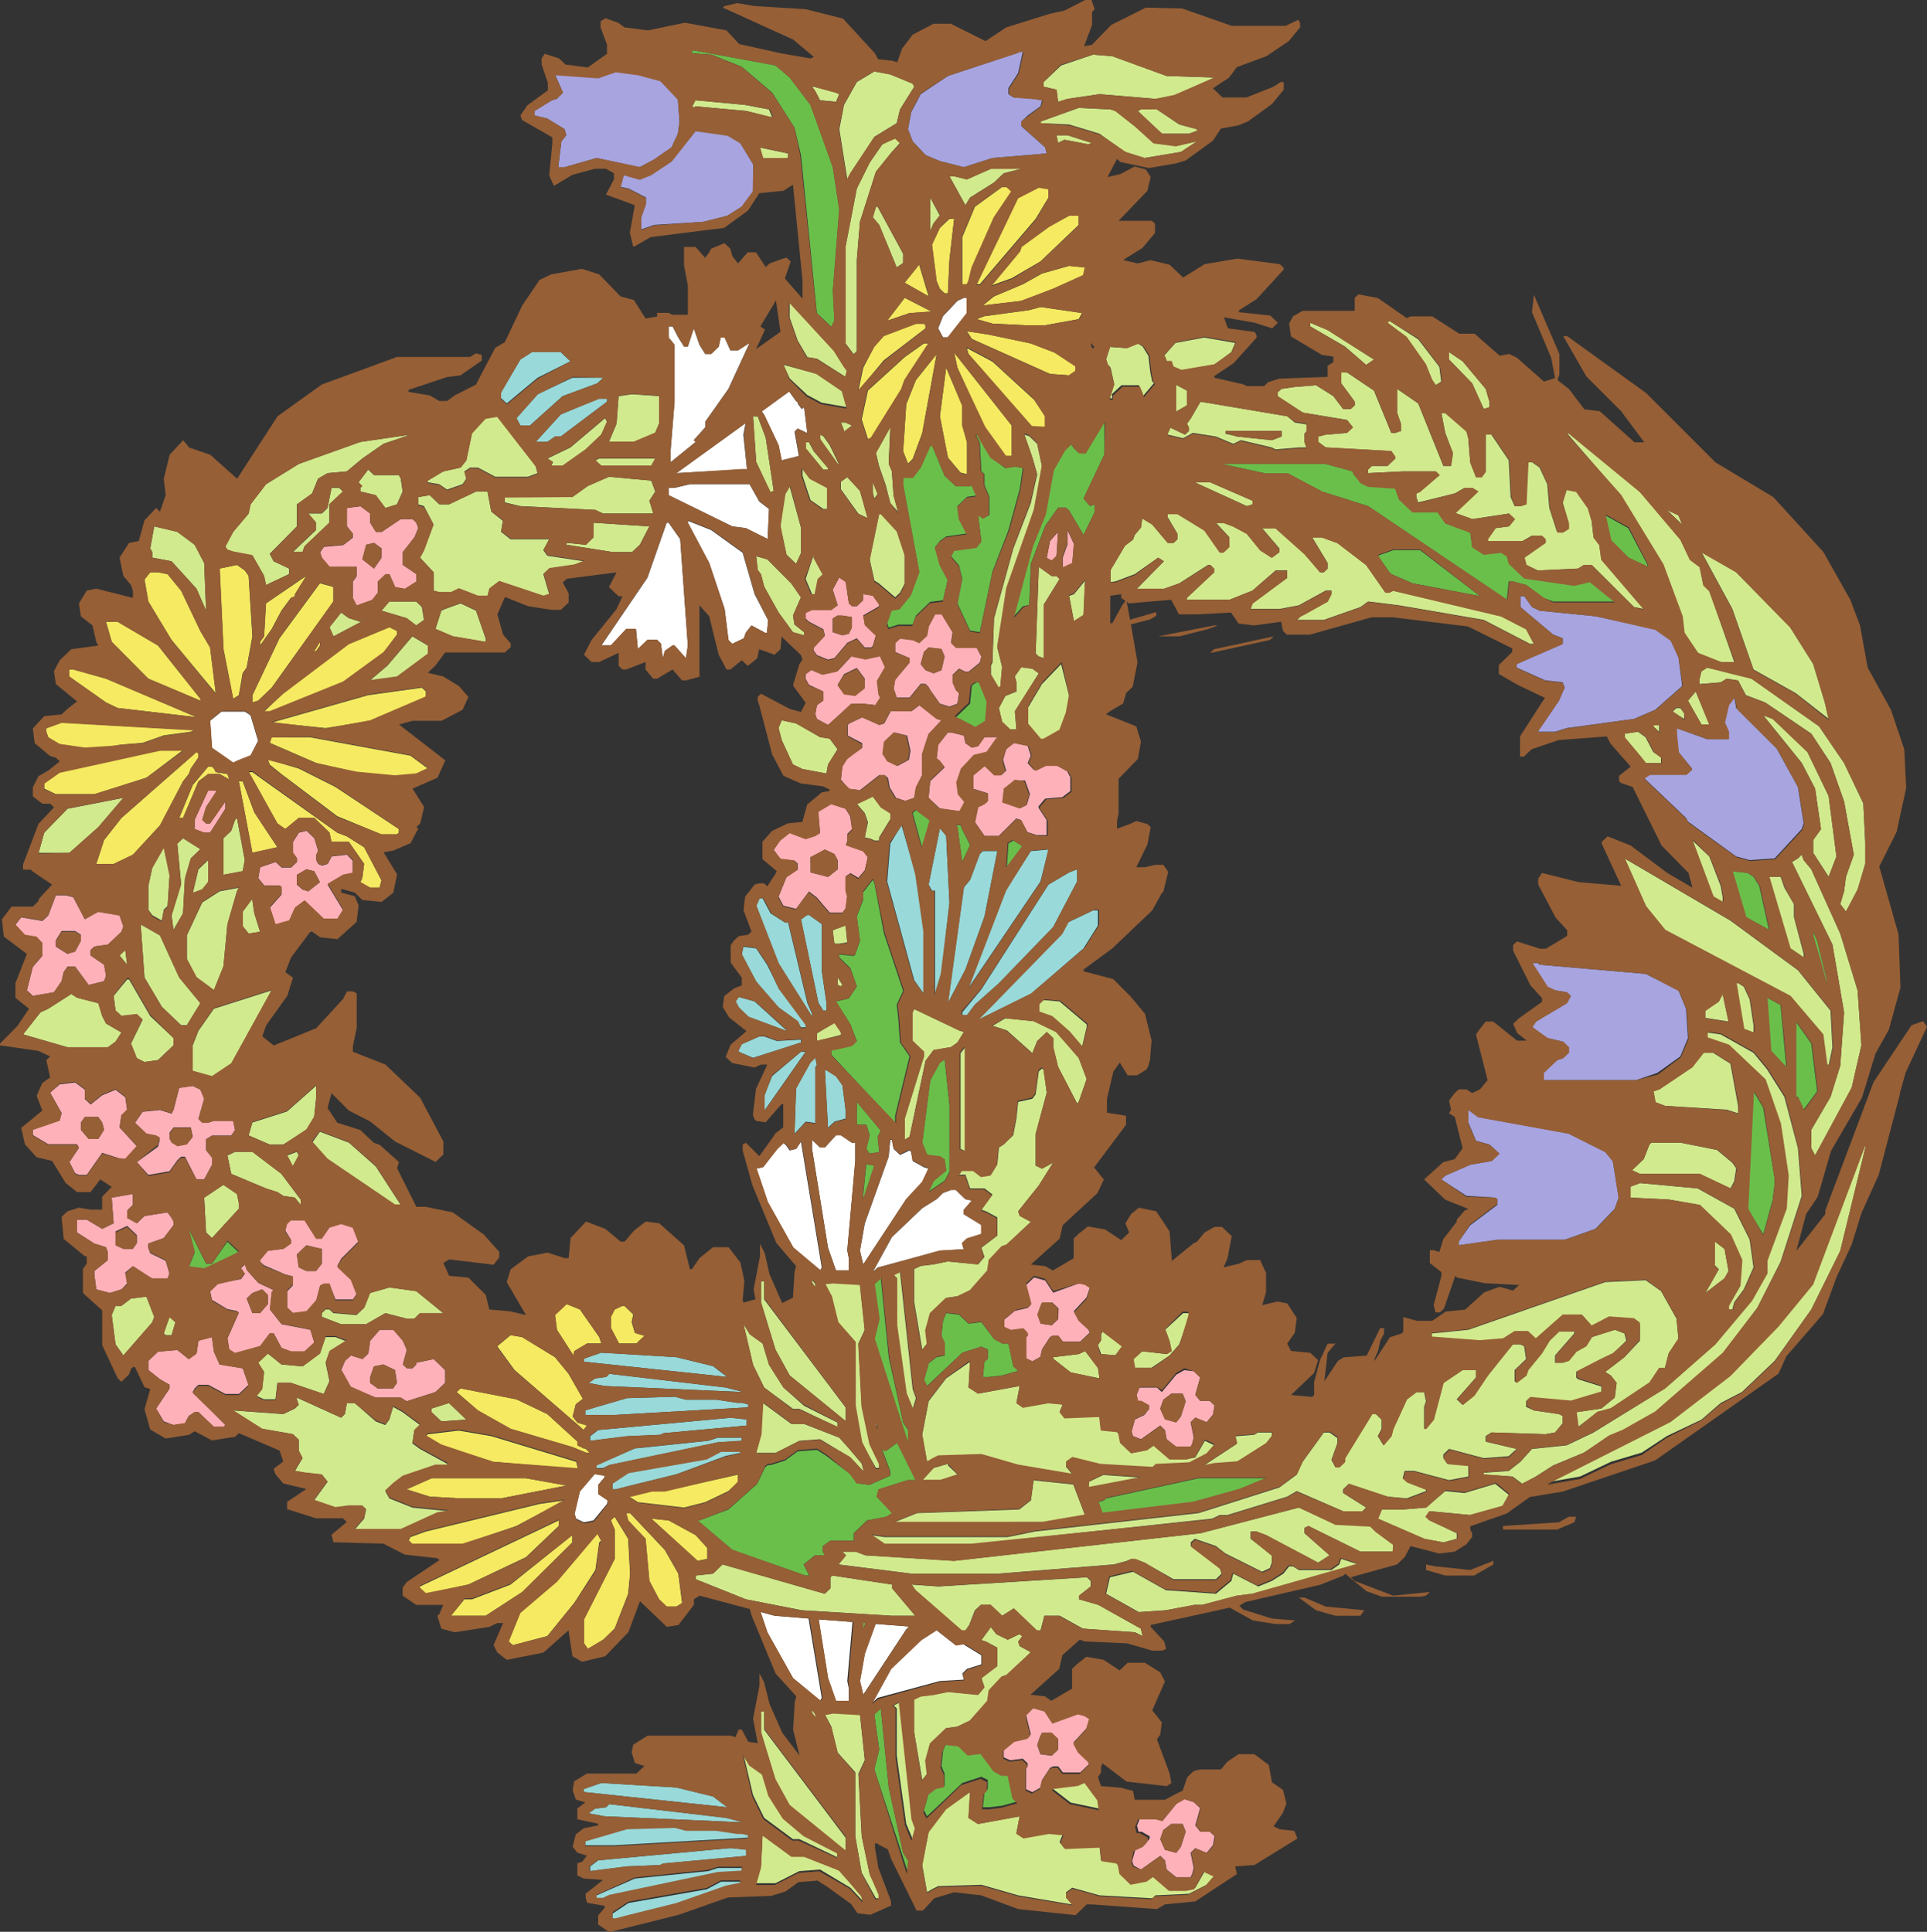 <svg xmlns="http://www.w3.org/2000/svg" viewBox="0 0 111.08 111.38"><rect x="0" y="0" width="111.08" height="111.38" fill="#333333" stroke="none"/><g id="Layer_2" data-name="Layer 2"><g id="Layer_1-2" data-name="Layer 1"><polygon points="49.76 97.71 52.24 93.94 52.4 93.78 50.47 93.63 49.85 95.35 49.57 96.92 49.76 97.71" fill="#fff"/><polygon points="49.77 93.57 49.76 93.68 49.76 93.94 49.88 93.58 49.77 93.57" fill="#6abf4b"/><polygon points="42.85 105.07 41.84 104.81 35.12 104.02 34.94 104.2 34.3 104.28 33.93 104.55 34.85 104.72 42.85 105.07" fill="#99d9d9"/><polygon points="41.57 103.93 41.11 103.58 38.99 103.06 34.66 102.8 33.65 103.15 33.65 103.32 41.93 104.2 41.57 103.93" fill="#99d9d9"/><polygon points="40.83 107.88 36.6 108.31 34.39 109.28 34.39 109.45 34.76 109.45 35.12 109.28 41.38 107.97 42.76 107.88 42.76 107.7 41.38 107.7 40.83 107.88" fill="#99d9d9"/><polygon points="42.49 105.69 41.29 105.51 39.54 105.51 38.9 105.34 36.14 105.42 33.74 106.13 33.74 106.39 35.4 106.39 43.13 105.95 43.13 105.77 42.76 105.69 42.49 105.69" fill="#99d9d9"/><polygon points="42.03 106.56 34.48 107.26 34.02 107.61 34.02 107.88 36.14 107.61 38.07 107.53 38.25 107.44 43.04 107 43.04 106.65 42.21 106.56 42.03 106.56" fill="#99d9d9"/><polygon points="47.19 93.37 47.73 96.75 48.19 98.06 48.93 98.06 48.93 97.36 48.84 96.92 49.14 93.52 47.19 93.37" fill="#fff"/><polygon points="47.37 97.89 46.61 93.32 44.65 93.16 43.84 92.94 44.23 94.12 45.71 96.75 47.27 98.06 47.37 97.89" fill="#fff"/><polygon points="54.18 96.92 55.56 96.84 55.47 96.49 55.74 96.22 56.57 95.96 56.57 95.44 55.56 94.82 55.56 94.77 55.09 94.86 53.96 93.97 53.16 94.47 51.41 96.14 50.31 98.15 50.59 97.89 54.18 96.92" fill="#fff"/><polygon points="53.99 103.06 53.53 103.41 53.26 104.37 53.44 104.72 55.47 102.8 56.57 102.44 56.94 102.62 56.94 103.15 56.75 103.32 56.66 104.2 57.03 104.2 57.77 104.11 58.69 103.85 58.41 103.58 58.13 102.27 57.77 102.27 57.3 102.01 56.57 101.04 55.83 101.13 55.28 100.6 54.54 100.52 54.36 100.95 54.27 101.83 54.45 102.27 54.45 102.97 53.99 103.06" fill="#6abf4b"/><polygon points="40.74 108.93 36.23 109.72 35.31 110.33 35.31 110.68 35.49 110.68 36.14 110.51 38.99 109.81 41.84 108.75 42.67 108.58 42.67 108.49 41.57 108.49 40.74 108.93" fill="#99d9d9"/><polygon points="51.23 103.06 50.77 98.5 50.4 98.85 50.68 100.87 50.4 102.01 52.34 107.97 52.34 107.26 52.06 106.83 51.23 103.06" fill="#6abf4b"/><path d="M59.42,100l-.18.18-.74.17-.64.53v.44l.37.17.73-.09.28.27v.17l-.09.09v1.23l.36.17.46-.26.1-.44.46-.7.18-.09H61l.27.35h1l.55-.52-.09-.18-.56-.53-.27-.52.73-.79.19-.61-.28-.18-.37-.09-1.47.53-.46-.7-.64-.18-.46.44Zm.55.09.1-.18h.55l.37.35v.62l-.37.35-.65-.09-.18-.53Z" fill="#ffb1b9"/><path d="M65.77,107.79l1.11-.79.27.26.1.53.55.44h.83l.09-.18.09-.35-.18-.87.27-.27.65.27.37-.44.09-.53-.28-.26h-.55l-.28-.35.28-1-.37-.35-.55-.17-.46.26L67,105l-.28-.18h-1l-.18.44.09.35h.18l.46.26V106l-.27.35-.55.26-.19.7.09.26Zm1.29-2.28.46-.35h.65l.18.44-.28.88-.27.35-.65-.18-.27-.61Z" fill="#ffb1b9"/><path d="M49.3,43.37l-.46.35-.28.44-.09.79.46.53.64.08,1.11-.87H51l.19.17.09.53.37.61.55.18L52.7,46l.1-.61.36-.7V43.46l.37-1.14.74-.79L54,41.45l-1-.79-.46.35h-1.2l-.37.7-.27.09-1-.44-.74.35-.09.09v.61l.83.44v.26ZM51,42.76l.56-.53.73.18.19.88-.09.52-.65.35-.55-.26-.28-.44Z" fill="#ffb1b9"/><polygon points="52.24 69.14 53.16 68.17 53.53 67.38 53.26 67.3 52.61 66.94 52.52 66.42 52.43 66.33 51.88 66.59 51.51 66.24 51.41 65.72 51.32 65.72 51.23 66.68 49.85 70.54 49.57 72.11 49.76 72.9 52.24 69.14" fill="#fff"/><polygon points="53.53 68.7 54.45 68.08 54.73 67.56 54.73 63.7 54.45 61.07 54.18 61.25 53.62 62.3 53.16 65.89 53.44 66.59 54.18 66.68 54.45 66.86 54.54 67.47 53.81 68.08 53.53 68.7" fill="#6abf4b"/><polygon points="48.1 64.67 48.74 64.49 48.74 63.97 48.56 62.56 48.19 62.04 47.64 61.69 47.55 61.69 47.73 65.02 48.1 64.67" fill="#99d9d9"/><polygon points="50.13 65.45 49.94 66.24 50.13 66.51 50.68 66.42 50.59 65.54 50.77 65.19 49.39 63.53 49.39 64.84 49.94 64.84 50.13 65.45" fill="#6abf4b"/><polygon points="49.76 68.87 49.76 69.14 50.4 67.21 49.94 67.12 49.76 68.87" fill="#6abf4b"/><path d="M47.46,39.87v.52l-.37.27-.09.52.09.27.64.35,1.38-1.23h.65l.73.09.28-.44L50.68,40l-.09-.78.46-.79-.28-.62-.83.18-.83-.18-.82.88-.83.18-.65-.27-.37.27v.26l.19.35Zm1.19-1,.74-.36.46.62v.52l-.55.44L48.65,40l-.36-.52Z" fill="#ffb1b9"/><polygon points="42.58 60.55 42.58 60.64 43.41 60.99 46.17 60.11 46.17 59.94 44.79 60.02 44.05 59.76 43.77 59.76 42.76 60.2 42.58 60.55" fill="#99d9d9"/><path d="M45.34,50.56l-.46,1.14.28.52.73.18.74-1,.46.35.74.87h.73l.19-.26.09-.7-.09-.35v-.79l.27-.18.46.27.37-.44.18-.79-.27-.35-1-.35.09-.18v-.43l.27-.27L49,47.05l-.27-.43-.83-.27-.74.44L47.27,48l-.27.17-.56.18L45.52,48l-.55.44L44.6,49l.37.53.83.09.18.17v.35Zm1.38-1.14.83-.44.55.26.19.36v.52l-.56.44-1-.26Z" fill="#ffb1b9"/><polygon points="52.61 46.88 53.16 48.89 53.62 47.32 52.8 46.7 52.61 46.88" fill="#6abf4b"/><polygon points="43.96 51.79 43.77 51.79 43.59 52.22 44.88 55.55 46.81 58.62 46.81 58.45 46.54 57.83 45.43 53.19 45.25 53.19 44.42 52.66 43.96 51.79" fill="#99d9d9"/><polygon points="42.4 57.74 42.58 58.09 43.13 58.62 45.25 59.41 45.34 59.41 43.5 57.74 42.58 57.48 42.4 57.74" fill="#99d9d9"/><polygon points="42.85 54.59 42.76 55.03 43.59 56.6 44.88 58.09 45.98 58.88 46.17 59.23 46.44 59.23 46.44 59.06 44.88 56.96 44.23 55.64 43.59 54.68 42.85 54.59" fill="#99d9d9"/><polygon points="55.92 48.72 55.47 47.84 55.37 47.58 55.1 47.58 55.19 47.67 55.47 49.68 55.92 48.72" fill="#6abf4b"/><polygon points="46.63 52.75 46.54 52.75 46.17 53.01 47.18 57.83 47.46 58.27 47.64 58.27 47.64 57.83 47.37 55.99 47.37 53.28 46.63 52.75" fill="#99d9d9"/><polygon points="51.6 64.32 52.43 60.9 51.88 60.11 51.78 58.71 51.69 57.92 52.06 57.13 50.95 53.8 50.4 50.91 50.31 50.73 49.76 51.44 49.76 51.87 49.39 52.84 49.57 54.24 49.3 55.03 49.21 55.12 48.38 55.03 48.38 55.2 49.02 55.82 49.39 56.87 48.93 57.57 48.19 57.74 49.02 59.06 49.39 60.02 49.11 60.28 47.92 60.55 47.92 60.81 51.6 64.75 51.6 64.32" fill="#6abf4b"/><polygon points="55.65 55.9 56.75 52.84 57.49 49.07 56.66 49.07 56.48 49.24 55.92 50.73 55.56 51.17 54.64 57.83 55.65 55.9" fill="#99d9d9"/><polygon points="54.18 47.76 53.53 51 53.72 51.35 53.9 51.35 53.9 57.39 54.27 56.17 54.73 52.05 54.54 48.19 54.18 47.76" fill="#99d9d9"/><polygon points="51.32 48.63 51.14 50.82 52.7 56.52 53.26 57.31 53.26 53.71 52.8 50.47 51.97 47.58 51.32 48.63" fill="#99d9d9"/><path d="M48,34l.28.87-.37.27H46.81l-.37.17v.35l.19.18.83.44.09.35-.65.7v.17l.19.27.64.26.37-.09.74-.88.55-.26.46.53h.37l.09-.09.18-.61L49.85,36l-.09-.52.92-.53v-.09l-.37-.52-.55-.09v.35l-.37.35h-.28l-.18-.17-.18-1.23-.37-.26Zm1.1,1.58v.61l-.18.35-.37.09L48,36.45v-.79l.28-.17h.27Z" fill="#ffb1b9"/><polygon points="51.14 18.49 52.43 18.05 53.72 17.96 53.53 17.88 52.15 17.17 51.14 18.49" fill="#f5ea61"/><polygon points="54.18 13.14 53.72 14.11 53.99 16.21 54.18 16.65 54.45 16.91 54.64 16.91 54.73 14.98 55 12.62 54.73 12.62 54.18 13.14" fill="#f5ea61"/><polygon points="53.35 18.93 53.35 18.75 53.26 18.66 52.8 18.66 50.95 19.36 50.4 19.98 49.76 21.2 49.48 22.52 50.95 20.77 53.35 18.93" fill="#f5ea61"/><polygon points="41.93 7.8 40.09 7.54 38.71 9.29 37.52 10.08 36.87 10.34 35.95 10.08 35.77 10.78 36.23 10.87 37.24 11.39 37.24 11.74 36.96 12.53 36.96 13.23 37.7 12.97 40.55 12.79 41.93 12.44 42.76 11.92 43.41 11.04 43.41 9.46 42.67 8.24 41.93 7.8" fill="#a7a4df"/><polygon points="37.7 9.2 38.71 8.5 39.08 7.71 39.17 7.01 39.08 5.7 38.07 4.64 36.78 4.29 35.49 4.12 34.48 4.47 31.99 4.29 32.45 5.34 32.09 5.7 31.81 5.78 30.8 6.4 30.8 6.66 31.53 6.83 32.55 7.45 32.64 7.8 32.36 8.15 32.18 9.64 32.36 9.64 32.55 9.64 34.39 9.11 36.87 9.64 37.7 9.2" fill="#a7a4df"/><polygon points="52.98 15.25 52.15 16.3 53.53 17.09 52.98 15.25" fill="#f5ea61"/><polygon points="47.92 18.84 48.01 18.66 48.1 18.49 48.01 16.74 48.38 12.09 48.01 9.64 46.72 6.05 45.52 4.47 44.7 3.77 39.91 2.89 39.91 3.07 41.01 3.15 42.76 3.85 44.51 5.34 45.8 7.36 46.17 8.94 47.09 18.05 47.92 18.84" fill="#6abf4b"/><polygon points="56.29 39.34 56.02 39.52 55.92 40.57 55.1 41.36 55.47 41.53 56.29 41.97 56.84 41.62 56.94 40.48 56.48 39.34 56.29 39.34" fill="#6abf4b"/><polygon points="54.54 21.2 54.18 24.01 54.64 26.38 55.37 27.25 55.74 27.34 55.74 25.5 55.47 24.54 55.47 23.39 54.54 21.2" fill="#f5ea61"/><polygon points="52.24 23.31 52.06 26.02 52.34 26.73 52.61 26.46 53.16 24.97 53.99 20.42 52.8 21.91 52.24 23.31" fill="#f5ea61"/><polygon points="53.62 25.67 53.07 26.9 52.61 27.51 52.06 27.51 52.06 27.95 52.98 32.95 52.52 34.26 51.88 35.05 51.41 35.14 51.14 35.93 51.23 36.19 51.78 36.01 52.61 36.01 52.8 35.49 53.62 34.7 54.36 34.61 54.64 33.38 54.18 32.51 53.9 31.55 54.18 31.19 54.54 30.93 55.74 30.76 55.28 29.88 55.19 29.18 55.74 28.65 56.29 28.57 56.02 27.95 55.92 28.04 55.1 28.04 54.45 27.43 53.72 25.67 53.62 25.67" fill="#6abf4b"/><polygon points="55 31.72 54.82 32.07 55.28 32.6 55.47 33.38 55.19 34.79 55.92 36.36 56.48 36.45 57.21 32.95 58.13 30.58 58.78 28.21 58.96 26.99 58.5 26.9 57.95 26.99 57.12 26.38 56.29 24.97 56.29 25.15 56.48 25.5 56.57 27.16 56.75 27.34 56.75 27.95 57.03 28.65 57.03 29.7 56.66 29.88 56.38 29.7 56.57 31.19 56.29 31.55 55 31.72" fill="#6abf4b"/><polygon points="50.22 25.24 51.97 22.43 52.15 21.91 53.53 19.8 53.26 19.8 52.15 20.59 50.03 22.52 49.67 24.18 50.03 25.32 50.22 25.24" fill="#f5ea61"/><path d="M51.6,39.17l-.09.52.18.53h.74l.64-.79h.28l.18.18.09.17.56.79.55.17.46-.17.09-.61-.18-.18-.19-.44v-.43l.37-.36.37.18h.18l.65-.53.09-.35-.28-.52H55.1l-.28-.27.09-.61-.64-1.05H53.9l-.37.7-.09.53-.46.43-.37-.17-.73-.09-.28.26v.53l.83.35v.26Zm1.66-1.58.27-.26.74.09.18.43-.18.79-.46.18-.46-.18-.28-.35Z" fill="#ffb1b9"/><polygon points="57.95 26.29 58.32 26.29 58.32 24.54 55 20.33 55.19 21.2 56.75 24.62 57.95 26.29" fill="#f5ea61"/><polygon points="60.71 16.65 62.46 15.86 62.55 15.42 61.63 15.33 60.07 15.77 58.96 16.39 57.3 17.09 56.66 17.61 58.87 17.35 60.71 16.65" fill="#f5ea61"/><polygon points="54.36 18.23 54.08 18.93 54.36 19.45 54.64 19.45 55.74 18.05 55.74 17.17 55.56 17.17 55.19 17.35 54.36 18.23" fill="#fff"/><polygon points="58.69 11.39 56.29 16.39 56.48 16.39 59.7 12.62 60.44 11.39 60.44 10.87 59.88 10.78 58.69 11.39" fill="#f5ea61"/><polygon points="58.32 11.04 58.04 10.78 57.77 10.78 56.2 11.92 55.47 13.67 55.47 16.39 55.74 16.39 55.83 16.21 56.02 15.42 57.3 12.53 58.32 11.04" fill="#f5ea61"/><polygon points="58.87 14.2 58.78 14.46 57.12 16.47 58.32 16.04 59.98 15.07 62.18 12.97 62.18 12.44 61.63 12.44 60.44 13.06 58.87 14.2" fill="#f5ea61"/><polygon points="61.63 21.64 62 21.38 62 21.12 60.8 20.33 59.42 19.8 56.94 19.28 55.74 19.1 56.02 19.54 60.53 21.56 61.63 21.64" fill="#f5ea61"/><polygon points="57.21 18.66 59.05 18.75 60.25 18.75 62.18 18.4 62.37 18.05 59.98 17.7 59.33 17.88 56.75 18.23 56.29 18.4 57.21 18.66" fill="#f5ea61"/><polygon points="60.25 24.01 59.61 23.05 57.21 20.85 55.74 20.07 55.83 20.42 59.51 24.62 60.25 24.62 60.25 24.01" fill="#f5ea61"/><polygon points="62.18 26.11 61.91 25.85 61.72 25.59 61.35 25.94 60.71 27.08 60.25 29.62 59.51 31.46 58.41 35.58 58.96 34.96 59.33 34.87 59.42 32.51 60.25 30.32 60.99 29.27 61.45 29.27 61.63 29.44 62.46 30.84 63.1 29.53 63.1 29.09 62.83 29.18 62.46 28.74 63.66 26.2 63.66 24.27 62.55 26.11 62.18 26.11" fill="#6abf4b"/><polygon points="60.9 32.07 60.99 30.67 60.53 31.19 60.34 32.16 60.62 32.33 60.9 32.07" fill="#ffb1b9"/><polygon points="61.54 31.37 61.26 32.16 61.26 32.77 61.81 32.51 61.91 31.37 61.54 30.58 61.54 31.37" fill="#ffb1b9"/><polygon points="52.34 7.45 52.61 8.15 53.35 8.94 54.18 9.29 55.56 9.64 57.21 9.11 60.34 8.85 60.25 8.5 58.87 7.27 58.87 7.01 59.24 6.66 59.98 6.13 60.07 5.78 59.61 5.7 58.41 5.61 58.13 5.43 58.13 5.08 58.69 4.21 58.96 2.98 58.78 2.98 58.59 3.07 54.64 4.38 53.07 5.43 52.52 6.48 52.34 7.45" fill="#a7a4df"/><polygon points="44.05 64.05 46.44 60.64 46.17 60.64 44.51 62.04 44.05 63.18 44.05 64.05" fill="#99d9d9"/><polygon points="42.85 80.26 41.84 80 35.12 79.21 34.94 79.39 34.3 79.47 33.93 79.74 34.85 79.91 42.85 80.26" fill="#99d9d9"/><polygon points="33.65 78.34 33.65 78.51 41.93 79.39 41.57 79.13 41.11 78.77 38.99 78.25 34.66 77.99 33.65 78.34" fill="#99d9d9"/><polygon points="41.38 83.16 42.76 83.07 42.76 82.89 41.38 82.89 40.83 83.07 36.6 83.51 34.39 84.47 34.39 84.64 34.76 84.64 35.12 84.47 41.38 83.16" fill="#99d9d9"/><polygon points="43.13 80.97 42.76 80.88 42.49 80.88 41.29 80.7 39.54 80.7 38.9 80.53 36.14 80.61 33.74 81.31 33.74 81.58 35.4 81.58 43.13 81.14 43.13 80.97" fill="#99d9d9"/><polygon points="34.48 82.45 34.02 82.81 34.02 83.07 36.14 82.81 38.07 82.72 38.25 82.63 43.04 82.19 43.04 81.84 42.21 81.75 42.03 81.75 34.48 82.45" fill="#99d9d9"/><polygon points="45.89 62.74 45.8 65.37 46.44 64.67 47 64.75 47 61.51 47.09 61.42 47 60.99 46.72 61.25 45.89 62.74" fill="#99d9d9"/><polygon points="49.3 65.89 49.11 65.89 48.47 65.45 48.19 65.45 47.55 66.16 47.27 66.16 46.81 65.72 46.81 66.24 47.73 71.94 48.19 73.25 48.93 73.25 48.93 72.55 48.84 72.11 49.3 66.94 49.3 65.89" fill="#fff"/><polygon points="56.38 43.02 56.02 43.11 55.65 42.85 55.56 42.41 54.82 42.23 54.64 42.23 54.08 42.94 53.99 43.72 54.18 43.9 54.45 44.25 53.62 45.04 53.53 46 54.18 46.62 55.37 46.79 55.65 46.27 55.28 45.83 55.19 45.13 55.47 44.34 56.2 43.55 56.94 43.37 57.49 42.59 57.49 42.5 56.75 42.5 56.38 43.02" fill="#ffb1b9"/><polygon points="44.79 66.24 43.96 67.3 43.59 67.38 44.23 69.31 45.71 71.94 47.27 73.25 47.37 73.08 46.17 65.81 45.89 66.24 45.52 66.33 45.34 66.07 45.16 65.89 44.79 66.24" fill="#fff"/><polygon points="54.18 72.11 55.56 72.03 55.47 71.68 55.74 71.41 56.57 71.15 56.57 70.63 55.56 70.01 55.56 69.75 56.02 69.22 55.65 69.14 55.1 68.61 54.82 68.61 54.36 68.78 53.99 69.14 53.16 69.66 51.41 71.33 50.31 73.34 50.59 73.08 54.18 72.11" fill="#fff"/><polygon points="56.75 78.51 56.66 79.39 57.03 79.39 57.77 79.3 58.69 79.04 58.41 78.77 58.13 77.46 57.77 77.46 57.3 77.2 56.57 76.23 55.83 76.32 55.28 75.8 54.54 75.71 54.36 76.15 54.27 77.02 54.45 77.46 54.45 78.16 53.99 78.25 53.53 78.6 53.26 79.56 53.44 79.91 55.47 77.99 56.57 77.64 56.94 77.81 56.94 78.34 56.75 78.51" fill="#6abf4b"/><polygon points="36.14 85.7 38.99 85 41.84 83.94 42.67 83.77 42.67 83.68 41.57 83.68 40.74 84.12 36.23 84.91 35.31 85.52 35.31 85.87 35.49 85.87 36.14 85.7" fill="#99d9d9"/><polygon points="56.2 57.92 57.58 56.69 60.71 53.45 62.09 50.82 62.09 50.12 61.63 50.3 60.44 51 56.57 57.04 55.47 58.36 55.47 58.53 55.74 58.53 56.2 57.92" fill="#99d9d9"/><path d="M57.31,44.69l-.56-.53-.64.53v.79l.83.26v.44l-.19.17-.37.18-.18.87.55.79h.83l1-1,.28.09.37.7.55.17h.55v-.87l-.46-.7v-.09l.37-.44,1-.09.46-.35v-.79l-.18-.35-.64-.35h-.65l-.55.27h-.09L59.24,44l.18-.44L59.24,43l-.83-.17L58,43.2l-.18.61.18.62-.28.26Zm.55.79L58.5,45,59,45h.09l.28.79-.18.61-.37.18-1-.35Z" fill="#ffb1b9"/><polygon points="55.83 56.96 59.98 50.82 60.44 48.98 59.42 49.07 57.95 51.35 55.83 56.96" fill="#99d9d9"/><polygon points="58.41 48.46 58.13 48.63 58.04 50.03 58.96 48.81 58.69 48.63 58.41 48.46" fill="#6abf4b"/><polygon points="63.29 53.36 63.29 52.49 63.01 52.49 61.54 53.19 61.17 53.89 56.38 58.8 59.42 57.31 62.46 54.68 63.29 53.36" fill="#99d9d9"/><polygon points="52.34 82.45 52.06 82.02 51.23 78.25 50.77 73.69 50.4 74.04 50.68 76.06 50.4 77.2 52.34 83.16 52.34 82.45" fill="#6abf4b"/><path d="M62.83,74.22,62.55,74,62.18,74l-1.47.53-.46-.7-.64-.18-.46.44.27,1.14-.18.18-.74.17-.64.53v.44l.37.17.73-.09.28.27V77l-.09.09v1.23l.36.17.46-.26.1-.44.46-.7.18-.09H61l.27.35h1l.55-.52-.09-.18-.56-.52-.27-.53.73-.79ZM61,76.06l-.37.35L60,76.32l-.18-.53.18-.52.1-.18h.55l.37.35Z" fill="#ffb1b9"/><polygon points="45.71 106.04 46.08 106.04 48.28 107.09 48.28 106.83 46.35 105.86 45.16 104.81 44.33 103.5 43.96 102.27 43.22 101.74 42.85 101.13 43.41 103.5 44.05 104.81 45.71 106.04" fill="#d2ea8e"/><polygon points="45.52 104.11 48.74 106.74 48.74 105.95 44.05 99.73 44.05 98.68 43.87 98.68 43.87 99.9 44.7 102.62 45.52 104.11" fill="#d2ea8e"/><polygon points="47 99.03 47 98.85 46.81 98.59 46.81 98.76 47 99.03" fill="#d2ea8e"/><polygon points="51.88 98.15 51.51 98.33 51.69 98.5 51.69 101.22 52.24 105.16 52.61 106.04 52.8 105.42 52.61 104.9 51.88 98.15" fill="#d2ea8e"/><polygon points="48.93 108.31 48.38 107.7 46.35 106.91 45.62 106.91 43.96 105.69 43.87 107.53 43.59 108.58 44.7 108.58 46.08 107.88 47.27 107.79 49.02 108.84 49.76 109.63 49.76 109.54 49.67 109.19 48.93 108.31" fill="#d2ea8e"/><polygon points="49.67 105.86 49.48 102.27 49.85 101.48 49.57 98.85 48.01 98.76 47.55 98.85 47.92 99.55 48.28 101.04 49.3 102.18 49.3 105.86 49.67 107.97 50.49 109.45 50.68 109.45 50.68 109.19 50.13 108.05 49.67 105.86" fill="#d2ea8e"/><polygon points="58.69 94.65 58.93 94.34 58.76 94.22 58.09 94.54 57.43 94.22 57.12 93.81 56.57 94.56 56.84 94.65 57.49 95 57.49 96.05 56.57 96.75 56.75 97.28 56.38 97.71 54.64 97.54 53.81 97.71 53.07 97.8 52.7 97.98 52.7 99.9 53.16 102.62 53.44 102.27 53.35 101.48 53.62 100.52 54.54 99.64 55.19 99.55 55.92 99.2 56.94 98.06 57.03 97.45 57.77 96.66 58.04 96.57 59.42 95.26 58.78 94.91 58.69 94.65" fill="#d2ea8e"/><polygon points="61.35 106.56 61.08 106.21 61.26 105.77 60.44 105.69 58.96 105.95 58.59 105.69 58.78 104.72 56.38 105.16 55.83 104.81 55.92 103.32 54.54 104.28 53.53 105.6 53.16 107.53 53.44 109.1 53.72 108.93 54.08 108.75 56.57 108.67 58.69 109.28 61.81 109.81 61.45 109.37 61.45 109.1 61.81 108.84 63.38 109.28 66.42 109.45 66.6 109.28 68.53 109.19 69.55 108.67 70.01 108.14 69.45 107.88 68.9 108.84 68.44 108.93 67.43 108.93 66.51 108.14 66.14 108.4 65.22 108.58 64.58 107.97 64.48 107.44 64.39 107.35 63.47 107.26 63.38 106.47 61.35 106.56" fill="#d2ea8e"/><polygon points="62.18 102.88 60.71 103.06 60.71 103.15 61.72 103.93 63.38 104.28 63.29 103.67 62.55 102.71 62.18 102.88" fill="#d2ea8e"/><polygon points="100.75 50.33 99.86 50.23 100.64 52.87 101.97 53.61 101.41 51.08 101.08 50.55 100.75 50.33" fill="#6abf4b"/><polygon points="105.3 56.47 104.75 54.25 104.52 53.72 104.52 53.93 104.97 55.52 105.3 56.68 105.3 56.47" fill="#6abf4b"/><polygon points="102.86 51.18 102.64 50.55 101.97 50.55 103.19 54.67 103.97 55.2 103.97 54.99 103.41 52.87 103.41 52.13 102.86 51.18" fill="#d2ea8e"/><polygon points="97.53 48.43 98.75 51.71 99.3 52.03 99.3 51.71 99.19 51.08 98.53 49.38 97.53 48.43" fill="#d2ea8e"/><polygon points="29.77 24.11 29.99 24.53 30.55 24.53 32.43 22.84 34.43 22.1 34.77 21.78 32.99 21.78 30.99 22.73 29.77 24.11" fill="#99d9d9"/><polygon points="104.52 49.17 105.41 50.55 105.86 49.38 105.41 45.89 104.19 43.36 102.19 41.45 101.64 41.24 103.86 43.99 104.63 45.47 104.97 47.8 104.52 48.43 104.52 49.17" fill="#d2ea8e"/><polygon points="95.3 41.77 95.3 41.88 95.64 42.19 95.64 41.77 95.3 41.77" fill="#d2ea8e"/><polygon points="96.64 40.82 96.41 41.03 97.08 41.45 97.08 41.13 96.86 40.82 96.64 40.82" fill="#d2ea8e"/><polygon points="94.86 42.51 94.42 42.19 93.64 42.3 93.64 42.51 94.53 43.57 94.86 43.99 95.75 43.99 95.75 43.67 95.3 43.36 94.86 42.51" fill="#d2ea8e"/><polygon points="32.32 23.9 30.88 25.48 31.55 25.48 31.99 25.17 32.32 25.17 34.99 23.16 34.99 22.95 34.54 22.95 32.32 23.9" fill="#99d9d9"/><polygon points="97.75 39.87 97.3 40.4 98.08 41.77 98.53 41.77 97.75 39.87" fill="#d2ea8e"/><polygon points="96.64 42.3 96.75 43.36 97.53 44.31 97.19 44.63 95.08 44.63 94.75 44.84 97.19 47.16 97.3 47.37 100.08 49.38 100.86 49.59 102.3 49.49 103.86 47.8 103.97 47.48 103.64 45.37 102.41 43.15 100.08 40.82 99.97 40.18 99.64 40.61 99.41 41.66 99.64 42.19 99.64 42.62 98.41 42.62 96.64 41.98 96.64 42.3" fill="#a7a4df"/><polygon points="98.75 60.7 98.19 60.7 97.53 61.54 95.64 62.81 95.3 62.92 95.42 63.55 95.97 63.76 99.53 63.98 100.19 64.19 100.19 63.76 99.75 61.33 98.75 60.7" fill="#d2ea8e"/><polygon points="45.89 23.13 45.49 22.57 43.91 23.72 44.05 23.92 44.88 25.67 45.06 26.54 46.05 26.29 45.8 24.89 45.98 24.71 46.54 24.97 46.35 23.49 46.21 23.58 45.98 23.26 46 23.21 45.89 23.13" fill="#fff"/><polygon points="38.99 27.28 42.76 27.07 42.99 27.07 43.06 27.05 42.85 25.06 42.98 24.39 38.99 27.28" fill="#fff"/><polygon points="96.86 60.91 97.3 59.85 97.19 58.16 96.75 57.1 94.86 56.15 88.75 55.62 88.64 55.52 88.31 55.52 89.19 56.89 89.64 57.1 90.31 57.21 90.53 57.42 90.31 57.84 88.53 58.9 88.31 59.22 89.19 59.85 90.08 60.06 90.42 60.38 90.42 60.7 90.08 61.02 89.75 61.12 88.97 61.86 88.97 62.28 94.3 62.28 95.53 61.86 96.86 60.91" fill="#a7a4df"/><polygon points="104.41 60.17 103.52 58.9 103.52 63.24 103.64 63.24 103.97 63.98 104.75 62.92 104.41 60.17" fill="#6abf4b"/><polygon points="88.75 35.21 88.31 35 87.86 34.37 87.64 34.37 87.64 35 89.53 36.59 90.08 36.8 90.08 37.12 87.42 38.28 87.42 38.49 89.08 39.23 90.08 39.34 90.19 39.65 89.86 40.4 88.64 42.19 89.64 42.19 90.31 41.98 94.19 41.45 95.42 40.92 96.97 39.55 96.75 37.86 96.3 36.9 95.42 36.27 91.97 35.53 88.75 35.21" fill="#a7a4df"/><polygon points="102.08 60.59 102.97 61.54 102.64 57.95 101.86 57.52 102.08 60.59" fill="#6abf4b"/><polygon points="84.75 70.64 84.08 71.59 84.08 71.8 86.31 71.48 90.19 71.48 91.97 70.85 93.08 69.69 93.31 69.05 92.97 66.94 92.53 66.41 90.42 65.35 85.2 64.4 84.64 63.98 84.64 64.72 85.08 65.77 85.86 65.99 86.42 66.51 86.31 66.62 85.97 66.94 84.75 67.15 83.31 67.78 83.08 68 84.53 68.95 86.19 69.05 86.31 69.16 86.31 69.47 84.75 70.64" fill="#a7a4df"/><polygon points="98.3 58.27 98.3 58.69 99.64 58.9 99.3 57.31 99.08 57.74 98.3 58.27" fill="#d2ea8e"/><polygon points="37.77 24.96 37.99 24.43 37.99 22.84 36.43 22.73 35.66 22.84 35.54 24.43 35.1 25.48 36.54 25.48 37.77 24.96" fill="#d2ea8e"/><polygon points="105.08 59.64 105.3 61.33 105.41 61.44 105.63 60.38 105.52 58.27 103.64 55.94 99.75 53.08 93.64 49.49 94.86 52.24 95.97 53.61 103.19 57.42 105.08 59.64" fill="#d2ea8e"/><polygon points="100.19 56.68 100.08 56.68 100.52 59.32 101.08 59.53 101.08 59.11 100.86 57.63 100.52 56.89 100.19 56.68" fill="#d2ea8e"/><polygon points="34.32 26.54 34.66 26.86 37.54 26.86 37.77 26.44 34.54 26.44 34.32 26.54" fill="#d2ea8e"/><polygon points="32.88 25.8 31.55 26.44 31.88 26.65 31.77 26.86 32.43 26.86 33.77 25.91 34.66 25.06 34.99 24.32 34.88 24.11 32.88 25.8" fill="#d2ea8e"/><path d="M68.65,24.11l-.23.32.11.21v.21l-.22.21-.84-.4-.16.34v.06l.89.21.56-.31,1.33.21,1,.42.44-.21,1.78.42.22.11,1.34-.11h.44l-.11-.32V25l.11-.11v-.42l-.67-.11L74.2,24l-5-.84Zm2,.74h3.23v.32l-.56.21-2-.21L70.64,25Z" fill="#d2ea8e"/><polygon points="92.53 29.71 92.86 31.2 93.86 32.15 94.97 32.67 94.97 32.57 93.86 30.45 92.53 29.71" fill="#6abf4b"/><polygon points="85.53 23.58 85.86 23.48 85.86 23.16 85.64 22.42 84.31 20.83 83.53 20.3 83.53 20.73 84.86 22.1 85.53 23.58" fill="#d2ea8e"/><polygon points="77.64 24.21 77.98 24.64 77.64 24.96 76.42 25.06 75.98 25.17 75.98 25.48 76.42 25.8 80.2 26.01 80.42 26.33 80.42 26.44 79.97 26.86 79.09 26.86 78.86 27.07 78.86 27.28 80.86 27.18 82.75 27.18 82.97 27.39 81.86 28.34 81.64 28.45 81.64 28.66 81.75 28.97 83.86 28.45 84.42 28.13 84.86 28.13 85.2 28.34 83.86 29.61 83.97 29.61 84.86 29.93 86.97 29.61 87.31 29.93 86.97 30.35 86.19 30.45 85.75 31.09 85.75 31.2 87.75 31.2 88.31 30.88 88.86 30.88 89.08 31.09 89.08 31.3 87.86 32.15 87.97 32.57 88.64 32.89 90.97 32.78 91.31 32.57 91.75 32.57 94.19 35 94.75 35.11 92.31 32.25 92.19 31.41 91.86 30.98 91.75 30.03 91.53 29.29 90.86 28.34 90.31 28.23 90.08 28.97 90.42 30.14 90.42 30.45 90.08 30.66 89.75 30.66 89.31 29.29 89.19 27.92 88.75 26.96 88.31 26.65 88.08 26.65 87.97 29.08 87.64 29.18 87.31 29.18 87.08 28.66 86.97 26.54 85.97 25.06 85.64 25.06 85.64 27.18 85.42 27.49 85.08 27.49 84.75 26.65 84.64 25.27 84.53 24.85 83.31 23.79 83.08 23.79 83.31 24.96 83.75 26.12 83.64 26.86 83.2 26.86 81.75 23.26 80.53 22.42 80.53 23.79 80.75 24.43 80.75 24.85 80.42 24.96 80.2 24.96 79.2 22.52 77.64 21.47 77.31 21.47 77.31 22.1 78.09 23.16 78.09 23.37 77.86 23.58 77.42 23.58 76.86 22.84 75.86 22.21 74.64 22.31 73.87 22.42 73.64 22.63 73.64 22.84 75.09 23.79 77.64 24.21" fill="#d2ea8e"/><polygon points="102.52 76.35 99.75 79.2 96.3 81.85 89.19 85.44 89.31 85.44 91.08 85.13 92.86 84.28 94.64 83.75 96.08 82.8 98.08 81.85 99.19 80.89 100.41 80.26 102.3 78.46 104.41 75.5 106.08 72.12 107.52 66.2 107.52 65.88 104.52 73.92 102.52 76.35" fill="#d2ea8e"/><polygon points="99.41 73.7 99.64 73.28 99.41 72.01 98.86 71.59 98.86 72.96 99.08 73.18 98.3 74.55 99.41 73.7" fill="#d2ea8e"/><polygon points="78.75 21.04 79.2 20.73 76.53 19.03 75.53 18.61 75.53 18.82 77.53 19.98 78.75 21.04" fill="#d2ea8e"/><polygon points="106.08 53.83 104.41 50.12 103.97 49.59 103.86 49.28 103.64 49.49 103.3 49.7 105.63 54.46 106.3 58.37 106.08 61.44 105.52 63.24 104.41 65.14 104.41 66.2 104.63 66.62 106.74 62.71 107.3 60.27 107.08 57.1 106.08 53.83" fill="#d2ea8e"/><polygon points="100.97 39.13 98.41 38.49 98.08 38.7 97.97 39.13 97.97 39.44 99.19 39.34 99.53 39.13 100.19 39.23 100.64 40.08 101.75 40.5 104.41 42.3 105.52 43.99 106.3 46.21 106.86 49.28 106.41 50.55 106.3 51.39 106.08 52.13 106.41 52.56 107.08 51.29 107.52 49.81 107.52 48.54 107.41 46.32 106.3 43.99 104.86 41.88 100.97 39.13" fill="#d2ea8e"/><polygon points="96.75 29.71 96.08 29.4 96.97 30.24 96.75 29.71" fill="#d2ea8e"/><polygon points="95.86 32.57 96.97 35.53 97.08 36.48 97.86 37.65 99.19 38.17 99.97 38.17 98.53 34.05 98.19 33.73 97.97 32.67 97.41 32.25 96.86 31.09 94.53 28.34 90.42 24.96 90.31 24.96 93.42 28.55 95.86 32.57" fill="#d2ea8e"/><polygon points="101.08 38.6 103.52 39.97 105.41 41.45 105.19 40.5 104.52 38.28 103.19 36.16 100.08 32.99 98.08 31.83 99.86 35.11 101.08 38.6" fill="#d2ea8e"/><polygon points="79.42 32.04 80.09 32.99 80.2 33.1 81.42 33.63 85.31 34.37 81.86 31.72 80.31 31.72 79.42 32.04" fill="#6abf4b"/><polygon points="68.98 27.81 68.87 27.81 71.87 29.18 72.2 29.08 72.2 28.87 69.76 27.81 68.98 27.81" fill="#d2ea8e"/><polygon points="76.42 26.75 70.42 26.75 72.87 27.28 74.2 27.28 76.2 28.34 78.86 29.18 86.86 34.58 86.97 33.52 87.19 33.52 87.97 33.73 88.97 34.47 89.53 34.68 93.08 34.68 91.64 33.52 90.75 33.73 87.86 33.31 86.97 32.46 86.86 32.04 86.53 31.83 85.53 31.93 84.86 31.51 84.75 30.66 83.31 30.14 82.86 29.5 81.42 29.5 80.64 28.76 80.42 28.13 78.86 28.02 78.42 27.81 77.98 27.28 77.98 27.18 76.42 26.75" fill="#6abf4b"/><polygon points="67.25 20.85 67.52 20.85 67.63 21.17 68.09 21.36 69.98 21.04 70.98 20.3 71.2 19.77 69.42 19.46 67.76 19.77 67.09 20.52 67.24 20.87 67.25 20.85" fill="#d2ea8e"/><polygon points="63.86 21.02 64.02 21.2 64.21 22.08 63.93 22.96 64.12 22.96 64.12 22.96 64.09 22.73 64.65 22.21 65.65 22.21 65.87 22.73 65.83 22.83 65.86 22.87 66.52 22.09 66.42 22 66.31 21.47 66.2 20.52 65.87 19.98 65.58 19.8 64.94 20.07 63.98 20 63.76 20.73 63.86 21.02" fill="#d2ea8e"/><polygon points="68.42 22.52 67.8 22.19 67.8 23.73 68.42 23.37 68.42 22.52" fill="#d2ea8e"/><polygon points="29.1 28.97 29.99 29.18 34.32 29.4 34.77 29.61 37.66 29.61 37.43 28.87 37.77 28.34 37.54 27.71 35.1 27.49 33.88 28.02 32.99 28.66 29.1 28.66 29.1 28.97" fill="#d2ea8e"/><polygon points="36.43 31.83 36.88 31.41 37.43 30.35 34.21 30.14 34.21 30.98 33.77 31.41 32.66 31.3 32.66 31.41 35.32 31.83 36.43 31.83" fill="#d2ea8e"/><polygon points="42.99 30.45 44.25 31.08 44.33 29.35 43.77 28.92 43.21 27.92 39.77 27.92 38.88 28.13 38.54 28.13 38.54 28.55 42.21 30.35 42.99 30.45" fill="#fff"/><polygon points="82.2 21.04 82.53 21.89 82.75 22.21 83.08 22 82.97 21.15 81.75 19.56 80.09 18.5 79.97 18.61 81.09 19.46 82.2 21.04" fill="#d2ea8e"/><polygon points="9.66 76.24 9.44 76.88 9.55 76.98 9.89 76.98 10.11 76.24 9.78 75.92 9.66 76.24" fill="#d2ea8e"/><path d="M13.22,77.83l.33.21L15,77.62l.56-.74h.22l.45.84.55.21h.78l.56-.52-.23-.74-1.66-.32-.67-.85.11-1,.11-.11-.89-.42-.66-.74-.11-.32-.23.21.23.32-.23.31L12.55,74l-.44.43.11.52.89.53.55.11.11.1-.66,1.48Zm1.33-3.28.56-.21.33.32v.53l-.45.52h-.44l-.33-.84Z" fill="#ffb1b9"/><polygon points="23.99 34.68 22.44 34.68 21.99 35.21 23.44 35.64 23.99 36.06 24.44 35.74 24.32 35 23.99 34.68" fill="#d2ea8e"/><polygon points="27.99 37.01 27.99 36.8 27.44 35.21 26.55 34.79 25.66 35.11 25.44 35.21 25.1 36.27 26.1 36.69 27.99 37.01" fill="#d2ea8e"/><polygon points="18.44 37.12 18.44 37.01 18.11 37.54 18.22 37.54 18.44 37.22 18.44 37.12" fill="#f5ea61"/><polygon points="22.33 38.38 21.33 39.23 22.88 39.02 24.66 37.75 24.66 37.22 23.77 36.69 22.33 38.38" fill="#d2ea8e"/><path d="M16.55,74.45v1l.33.31.78-.1.56-.64.22-.84.22-.11H19l.34.85h1l.22-.32-.33-.85L19.44,73l.22-.42,1-1-.33-.85-.67-.21-.67.21-.44.64h-.33l-.67-1.06h-.78l-.22.21-.11.42.33.53v.22l-.44.31-.89.11-.45.53v.1l.23.21,1.22.53.44.11v.53Zm1.11-2.65.89.21v.85l-.33.42h-.56l-.44-.21-.11-.74Z" fill="#ffb1b9"/><path d="M21.66,80.58H23.1l.34.21,1.66-.53.56-.53V79L25,78.36l-1,.21v.1l-.22.22h-.33l-.23-.22.23-.84-.23-.53-.55-.63h-.78l-.55.63-.11.74-.34.32-.66-.21-.34.31-.22.53.56,1Zm-.33-1.16.22-.64.55-.11.67.32.11.74-.22.32h-.89l-.44-.32Z" fill="#ffb1b9"/><polygon points="24.88 81.21 24.88 81.42 25.44 81.95 26.88 81.85 25.88 80.89 24.88 81.21" fill="#d2ea8e"/><polygon points="21.33 41.56 24.55 40.18 24.55 39.87 24.32 39.65 21.22 40.08 15.66 41.66 18.77 41.98 21.33 41.56" fill="#f5ea61"/><polygon points="29.43 82.38 32.99 83.43 33.77 83.75 33.99 83.75 33.73 83.51 33.65 83.51 33.28 83.33 33.28 83.11 31.55 81.53 29.77 80.68 26.55 80.05 26.32 80.26 27.55 81.32 29.43 82.38" fill="#f5ea61"/><polygon points="20.11 35.64 19.66 35.32 18.99 36.16 19.22 36.69 21.22 35.64 20.77 35.85 20.11 35.64" fill="#d2ea8e"/><polygon points="16.88 31.83 17.44 31.83 17.55 31.51 18.99 30.14 18.99 29.08 19.77 28.34 19.55 28.13 19.11 28.13 18.88 29.29 18.55 29.61 17.77 29.61 18.22 30.14 18.22 30.56 16.88 31.83" fill="#d2ea8e"/><polygon points="34.66 37.22 35.21 37.22 36.1 36.27 36.66 36.27 36.77 37.43 37.32 36.9 37.88 36.9 38.1 37.12 38.21 37.96 38.32 37.54 38.77 37.22 38.88 37.22 39.54 37.96 39.65 37.22 39.21 31.09 38.54 30.14 38.43 30.14 37.32 33.31 34.66 37.22" fill="#fff"/><polygon points="24.99 30.24 24.44 31.72 24.21 32.15 24.99 32.99 24.99 34.05 25.32 34.16 25.99 34.16 26.44 33.95 27.55 34.37 28.1 34.37 28.21 33.95 28.77 33.52 31.32 34.37 31.66 34.26 31.32 33.1 31.55 32.89 31.66 32.78 33.1 32.57 33.66 32.36 31.55 32.04 31.32 31.72 31.66 31.09 29.43 31.09 28.88 30.66 28.99 30.03 28.32 29.5 28.1 28.34 27.44 28.34 25.88 29.08 25.32 29.08 24.77 28.55 24.1 28.66 24.1 29.08 24.44 29.18 24.99 30.24" fill="#d2ea8e"/><polygon points="42.81 31.87 40.99 30.56 39.65 30.03 39.65 30.14 40.88 32.46 41.77 35.11 41.99 36.9 42.21 37.12 42.88 36.8 42.99 36.48 43.32 36.06 44.1 36.48 44.21 36.48 44.28 35.76 43.5 34.26 42.81 31.87" fill="#fff"/><polygon points="33.66 87.77 34.21 87.66 34.99 86.71 35.02 86.5 34.48 86.14 34.48 85.61 34.85 85.17 34.85 85.08 34.28 84.98 33.43 85.97 33.1 87.24 33.21 87.56 33.66 87.77" fill="#fff"/><polygon points="13.44 40.29 13.77 40.08 13.99 38.81 14.22 38.49 14.55 36.69 14.33 33.2 14.11 32.89 13.66 32.57 12.66 32.78 12.88 37.43 13.44 40.29" fill="#f5ea61"/><polygon points="64.33 78.14 64.71 77.63 63.57 76.76 63.52 76.85 63.47 76.93 63.47 77.28 63.29 77.55 63.47 78.07 64.33 78.14" fill="#d2ea8e"/><polygon points="88.19 80.58 90.53 80.79 92.31 80.26 92.31 79.94 90.97 79.52 90.86 79.42 90.86 79.1 92.31 78.36 92.97 78.04 93.75 77.3 93.64 76.88 93.08 76.67 91.75 77.09 91.42 77.62 90.86 77.93 90.42 78.46 90.08 78.57 89.64 78.57 89.64 78.15 90.75 76.88 90.75 76.77 89.86 76.77 89.31 77.3 88.86 78.04 88.08 78.99 87.97 79.31 87.42 79.73 87.31 79.63 87.31 78.99 87.97 78.36 87.86 77.62 87.64 77.51 87.19 77.51 85.75 79.31 84.97 80.47 84.31 81 83.97 80.68 85.08 79.42 85.08 78.99 84.31 78.99 83.2 79.73 82.64 81.85 82.2 82.38 82.09 82.38 82.09 81.11 82.2 80.79 82.09 80.26 81.64 80.26 81.09 80.68 80.31 82.38 80.2 82.8 79.75 83.33 79.42 82.8 79.64 82.38 79.64 81.85 79.31 81.53 79.09 81.53 77.53 84.07 77.53 84.28 77.2 84.6 76.98 84.6 76.75 84.17 77.09 83.22 77.09 82.91 76.64 82.59 76.31 82.59 75.09 84.28 74.75 85.02 73.75 85.76 69.09 87.24 59.65 88.3 58.09 88.62 50.98 88.62 50.21 88.51 50.98 89.04 55.98 89.04 69.87 87.56 70.31 87.35 70.76 87.35 74.2 86.29 74.75 85.97 77.42 87.13 78.53 87.13 78.75 86.92 77.42 86.08 77.42 85.87 77.75 85.55 79.97 86.29 81.09 86.39 82.2 85.97 82.2 85.87 81.09 85.44 80.86 85.23 80.97 84.81 81.53 84.81 83.53 85.34 84.64 85.13 84.64 84.49 83.42 84.39 83.2 84.07 83.2 83.86 83.53 83.54 85.53 84.07 86.97 83.96 87.42 83.54 85.64 83.12 85.64 82.8 85.97 82.59 89.08 82.69 89.64 82.59 90.08 82.06 90.08 81.64 89.86 81.53 88.42 81.32 87.97 81.11 87.97 80.79 88.19 80.58" fill="#d2ea8e"/><polygon points="65.82 77.91 65.32 78.37 65.41 78.86 66.38 78.86 67.42 78.15 67.98 77.51 68.53 75.92 68.53 75.71 68.2 75.71 67.17 76.66 67.43 77.37 67.52 77.9 67.25 78.07 65.82 77.91" fill="#d2ea8e"/><polygon points="14.55 40.5 14.88 40.4 15.66 39.65 19.22 34.68 19.22 33.84 18.44 33.63 16.11 36.8 14.55 40.08 14.55 40.5" fill="#f5ea61"/><polygon points="67.64 31.3 67.31 31.3 66.42 30.24 65.84 29.89 65.77 30.41 65.41 30.84 65.31 31.11 64.85 31.46 64.02 32.86 64.02 33.56 64.31 33.52 65.42 33.1 66.76 32.15 67.09 32.36 65.53 33.95 67.09 33.95 67.98 33.63 69.64 32.57 69.76 32.57 69.98 32.78 69.98 32.99 68.42 34.47 68.42 34.58 70.87 34.58 72.2 34.05 73.53 32.89 74.2 32.89 74.2 33.31 72.2 34.79 72.09 35.11 73.75 35.11 74.87 34.9 76.42 34.05 76.75 34.05 76.75 34.26 76.53 34.68 75.2 35.42 74.98 35.53 74.75 35.74 76.31 35.74 78.42 35 78.86 34.68 80.64 34.9 85.53 35.74 88.19 37.12 88.42 37.12 87.97 36.27 86.53 35.53 80.31 34.05 80.09 34.16 79.86 34.16 78.75 32.57 77.09 31.3 76.2 30.98 75.64 30.98 76.53 32.46 76.53 32.78 76.31 32.99 76.09 32.99 75.2 31.93 73.53 30.45 72.75 30.45 73.75 31.62 73.75 31.83 73.31 32.15 72.64 31.72 71.87 30.77 71.09 30.35 70.53 30.14 70.09 30.14 70.87 30.98 70.87 31.51 70.53 31.83 70.31 31.83 69.42 30.56 67.87 29.61 67.31 29.61 67.31 29.82 67.87 30.77 67.87 31.09 67.64 31.3" fill="#d2ea8e"/><polygon points="19.99 77.3 19.88 77.3 19.33 77.09 18.77 77.09 18.44 78.04 17.44 78.78 16.22 78.67 15.44 78.04 14.88 78.57 15.22 79.1 15.11 80.05 14.77 80.47 15.22 80.68 15.88 80.68 15.99 79.73 16.77 79.73 18.66 80.37 18.99 79.63 18.77 78.57 18.99 77.93 19.99 77.3" fill="#d2ea8e"/><polygon points="68.76 86.61 71.42 85.87 72.98 85.23 69.09 85.23 63.76 86.39 63.65 86.5 63.31 86.61 63.54 87.24 68.76 86.61" fill="#6abf4b"/><polygon points="40.77 89.88 40.77 89.25 40.1 88.51 38.54 87.66 37.54 87.56 40.21 89.99 40.77 89.88" fill="#f5ea61"/><polygon points="63.6 85.04 62.76 85.44 62.76 85.76 65.74 85.19 63.6 85.04" fill="#d2ea8e"/><polygon points="73.31 82.8 73.31 82.59 72.51 82.59 72.31 82.72 71.2 82.81 71.3 83.24 69.39 84.5 69.98 84.39 71.31 84.28 72.98 83.22 73.31 82.8" fill="#d2ea8e"/><polygon points="60.09 87.77 62.54 87.35 61.87 85.59 59.58 85.35 59.43 86.5 58.76 87.03 52.87 87.24 51.54 87.77 60.09 87.77" fill="#d2ea8e"/><polygon points="53.81 84.64 53.17 85.34 54.2 85.34 55.2 85.02 54.65 84.49 54.67 84.39 53.81 84.64" fill="#d2ea8e"/><polygon points="50.46 82.1 50.51 82.4 50.54 82.06 50.46 82.1" fill="#d2ea8e"/><polygon points="47.87 88.83 49.21 88.83 49.21 88.4 49.98 87.66 51.09 87.45 51.43 87.24 50.54 86.29 50.65 85.87 52.32 85.34 52.79 85.34 51.72 83.18 51.09 83.64 50.98 83.64 50.83 83.53 51.32 84.82 51.32 85.08 50.13 85.61 49.39 85.52 49.02 85 47.64 83.94 47.09 83.59 45.98 83.68 45.25 84.21 44.42 84.47 44.26 84.47 44.1 84.6 43.65 85.55 41.99 87.03 40.32 87.66 40.21 87.66 42.21 89.36 46.43 90.84 46.65 90.84 46.32 90.2 46.98 89.67 47.54 89.67 47.43 89.46 47.43 89.14 47.87 88.83" fill="#6abf4b"/><polygon points="94.08 67.47 94.53 67.68 97.97 67.68 99.75 68.52 99.97 68.1 100.08 67.36 99.86 67.04 98.97 66.3 96.86 65.88 95.19 65.88 95.08 65.99 94.75 66.83 94.08 67.47" fill="#d2ea8e"/><polygon points="102.19 69.16 102.3 68.21 102.3 68 101.64 63.87 101.08 62.92 100.75 69.69 101.64 71.17 102.19 69.16" fill="#6abf4b"/><polygon points="92.08 81.42 92.86 81.21 95.08 79.73 95.64 78.89 95.97 78.89 96.19 78.04 96.75 77.19 96.64 76.03 95.75 74.44 94.86 73.81 92.53 73.92 84.64 76.67 82.53 76.88 82.53 77.09 85.31 77.3 86.64 77.19 87.31 76.77 88.08 76.77 88.53 77.19 90.08 75.82 91.19 75.82 91.75 76.45 92.75 75.92 94.19 76.03 94.53 76.35 94.53 77.3 93.64 78.25 92.53 79.1 92.86 79.31 93.19 79.73 93.08 80.58 92.31 81.21 90.86 81.42 90.97 82.27 92.08 81.42" fill="#d2ea8e"/><polygon points="11.77 73.18 13.33 72.44 13.55 72.33 13.77 72.22 13.33 71.8 13.11 71.59 12.88 71.91 12.22 72.86 11.88 72.86 10.88 70.85 11.22 72.22 10.88 73.07 11.77 73.18" fill="#6abf4b"/><polygon points="39.43 86.92 40.65 86.61 41.99 85.97 42.54 85.44 42.54 85.02 38.32 85.97 37.59 85.97 36.27 86.29 36.77 86.61 39.43 86.92" fill="#f5ea61"/><polygon points="33.21 84.28 28.32 82.8 26.44 82.48 24.66 82.69 24.55 82.8 25.44 83.33 28.43 84.28 33.32 84.7 33.21 84.28" fill="#f5ea61"/><polygon points="30.1 77.09 29.43 76.98 28.66 77.62 29.66 78.99 33.64 82.44 33.84 82.19 33.28 82.02 33.01 81.67 33.19 80.97 33.6 80.65 32.77 79.2 31.99 78.25 30.1 77.09" fill="#f5ea61"/><path d="M22,30.67h-.33l-.33-.53v-.53l-.56-.42-.78.1v1.06l.34.42V31l-.56.43-1.11.1-.22.32.11.32.44.52h1.56v.53l-.22.32v.95l.22.43.89-.32.33-.42v-.64l.44-.42h.23l.33.74.56.1.33-.21.33-.21V33.1l-.78-.53v-.74l.67-.85.22-.53L24,30.14l-.22-.21H23.1Zm0,1.48-.44.63-.67-.53.22-.84.45-.11.44.32Z" fill="#ffb1b9"/><polygon points="23.44 85.87 24.77 86.29 26.55 86.39 28.88 86.39 32.66 85.65 30.32 85.23 24.88 85.23 23.44 85.87" fill="#f5ea61"/><polygon points="33.74 79.13 33.66 79.1 33.7 79.16 33.74 79.13" fill="#f5ea61"/><polygon points="34.48 80.35 34.46 80.35 34.48 80.37 34.48 80.35" fill="#f5ea61"/><polygon points="33.43 75.5 32.66 75.19 31.99 75.82 32.1 76.67 33.05 78.15 33.1 77.9 33.84 77.46 34.66 77.46 34.54 77.09 33.43 75.5" fill="#f5ea61"/><polygon points="97.86 68.52 94.53 68.21 93.97 68.42 93.97 68.63 93.97 69.05 96.19 69.16 97.97 69.47 99.75 71.17 100.41 72.65 100.3 74.13 99.64 75.29 99.64 75.5 99.86 75.5 99.97 75.08 100.52 74.34 101.08 73.07 100.86 71.48 99.97 69.69 97.86 68.52" fill="#d2ea8e"/><polygon points="36.51 75.79 35.99 75.29 35.88 75.29 35.43 75.5 35.21 75.92 35.21 76.56 35.68 77.46 36.69 77.46 36.87 77.28 37.15 77.02 36.6 76.85 36.41 76.23 36.5 75.8 36.51 75.79" fill="#f5ea61"/><polygon points="20.77 28.34 21.66 28.55 22.21 29.29 22.88 29.08 23.21 28.34 23.1 27.6 22.99 27.39 21.55 27.39 21.22 27.07 20.66 27.81 20.88 28.02 20.77 28.13 20.77 28.34" fill="#d2ea8e"/><polygon points="21.1 76.35 22.21 75.71 23.44 76.03 23.88 76.03 24.21 75.71 25.55 75.71 23.99 74.44 22.44 74.23 21.33 74.55 20.99 75.4 20.55 75.82 19.22 75.71 18.99 75.5 18.77 75.5 18.55 75.71 18.55 75.92 19.66 76.35 21.1 76.35" fill="#d2ea8e"/><polygon points="16.33 39.97 15.22 41.03 15.55 41.03 19.77 39.34 22.1 37.65 22.88 36.59 22.88 36.38 22.44 36.16 20.11 37.12 16.33 39.97" fill="#f5ea61"/><polygon points="6.78 40.82 11.33 41.35 6.11 39.13 4.22 38.6 4 38.6 4 39.02 6.11 40.5 6.78 40.82" fill="#f5ea61"/><polygon points="14.11 41.03 12.77 41.03 12.11 41.56 12.22 43.15 13.44 43.99 13.66 43.88 14.44 43.57 14.88 42.72 14.44 41.24 14.11 41.03" fill="#fff"/><polygon points="4.89 43.15 6.44 43.04 7 42.93 8.22 42.83 9.44 42.4 11 42.19 11.22 42.09 11.11 42.09 3.55 41.66 2.67 41.98 2.67 42.19 2.78 42.51 3.44 42.93 4.89 43.15" fill="#f5ea61"/><polygon points="7 47.16 6 48.43 5.55 49.81 6.55 49.81 7.66 49.28 9.22 47.59 10.55 45.05 10.88 44.63 11 44.31 11.44 43.67 11.44 43.46 11.33 43.36 7 47.16" fill="#f5ea61"/><polygon points="5.44 45.79 8.44 44.84 10.55 43.25 9.22 43.25 3.44 44.52 2.55 45.15 2.55 45.47 3.22 45.79 5.44 45.79" fill="#f5ea61"/><polygon points="8.55 39.13 11.55 40.4 11.55 40.29 9.11 37.22 6.78 35.85 6.11 35.85 6.44 37.01 8.55 39.13" fill="#f5ea61"/><polygon points="8.78 32.15 9.89 32.36 11.33 33.95 11.88 35.21 11.77 32.46 11.22 31.41 10.22 30.66 8.89 30.35 8.66 31.62 8.78 31.83 8.78 32.15" fill="#d2ea8e"/><polygon points="13.44 31.83 14.55 32.04 15.22 33.2 15.33 33.73 16.66 33.1 16.66 32.78 15.77 32.36 15.55 31.93 17.11 30.35 17.11 29.08 17.99 28.45 18.33 27.6 18.88 27.28 19.99 27.18 20.88 26.44 22.1 25.59 23.66 25.06 20.77 25.48 17.22 26.75 15.33 27.92 14.44 29.08 14.33 29.61 13.44 30.66 12.99 31.51 13.11 31.72 13.44 31.83" fill="#d2ea8e"/><polygon points="25.77 28.23 26.66 27.92 26.88 27.6 26.77 27.18 27.1 26.96 27.55 26.96 28.55 27.49 30.43 27.49 30.99 27.28 30.88 26.86 28.66 24 27.99 24.11 27.21 24.96 26.88 26.54 26.55 26.96 25.55 27.18 24.66 27.71 24.66 27.81 25.32 27.92 25.77 28.23" fill="#d2ea8e"/><polygon points="5.67 47.69 7.11 46 3.89 46.63 2.55 48.01 2.22 49.17 4 49.17 5.67 47.69" fill="#d2ea8e"/><polygon points="9.89 36.9 12.44 39.97 12.11 37.33 11.55 36.38 10.44 34.05 9.66 33.1 9.11 32.99 8.66 32.99 8.33 33.41 8.55 34.68 9.89 36.9" fill="#f5ea61"/><polygon points="11.11 45.26 10.33 47.16 10.55 47.16 11.44 45.05 12 44.63 12.66 44.63 13.22 44.94 13.11 44.63 12.44 44.52 12.33 44.31 12.22 44.2 12 44.2 11.11 45.26" fill="#f5ea61"/><polygon points="15.55 42.83 18.22 43.99 20.55 44.52 22.77 44.73 23.99 44.63 24.66 44.31 23.66 43.57 17.88 42.51 15.66 42.51 15.55 42.83" fill="#f5ea61"/><polygon points="15.55 44.09 16.22 44.63 19.44 47.06 21.99 48.11 22.88 48.11 22.99 48.01 22.99 47.8 19.33 45.37 17.22 44.31 15.44 43.78 15.55 44.09" fill="#f5ea61"/><polygon points="13.55 47.27 13.33 47.9 12.88 48.33 12.88 50.44 13.99 50.23 14.11 49.59 13.66 47.16 13.55 47.27" fill="#d2ea8e"/><polygon points="9.44 52.45 9.66 52.24 9.78 50.44 9.44 48.85 8.78 50.02 8.55 51.08 8.55 52.45 8.78 52.77 9.33 53.08 9.44 52.45" fill="#d2ea8e"/><polygon points="12.44 45.68 12.44 45.58 12 45.58 11.22 47.27 11.22 47.8 11.77 48.01 12.11 48.01 12.99 46.63 12.99 46.21 12.11 47.48 11.88 47.48 11.66 47.27 11.88 46.53 12.44 45.68" fill="#ffb1b9"/><polygon points="13.33 61.33 15.66 57.1 12.33 58.16 11.44 59.43 11.11 60.27 11.11 61.76 12.22 62.07 13.33 61.33" fill="#d2ea8e"/><path d="M3.11,57.21l.44-.64.12-.52.22-.32h.44l.78,1.06L6,56.57l.11-.31L6,55.62l-.78-.53v-.31l.22-.21.78-.11L7,53.72l.11-.32-.22-.63-1.23-.21L4.89,53l-.67-1.27-.44-.11H3.22l-.44,1.17-.34.31-1.22-.21-.33.43.55.63.67.11.33.31v.74l-.55.64L1.55,57.1l.34.32Zm.11-3,.33-.53h.78l.33.21v.32l-.33.63L3.89,55l-.67-.42Z" fill="#ffb1b9"/><polygon points="7.89 61.02 8.33 61.23 9.11 61.12 10 60.27 10 59.85 8.66 58.58 7.44 56.47 7.33 56.47 6.55 57.42 6.66 58.27 7 58.58 7.89 58.48 8.22 58.8 7.55 60.17 7.89 61.02" fill="#d2ea8e"/><polygon points="6.22 60.38 6.66 60.06 7 59.53 6.11 59.01 5.89 58.58 5.67 57.84 4.44 57.52 4.11 57.31 2.78 58.16 2.33 58.37 1.33 59.64 3.89 60.38 6.22 60.38" fill="#d2ea8e"/><polygon points="30.99 21.78 32.88 20.83 32.32 20.3 30.66 20.3 29.99 20.73 28.88 22.63 28.88 22.95 29.21 23.26 30.99 21.78" fill="#99d9d9"/><polygon points="38.88 23.16 38.66 25.91 38.66 26.65 40.1 25.48 39.99 25.38 40.65 24.64 40.65 24.32 41.99 22.42 43.21 19.77 42.54 20.2 42.1 20.2 41.77 19.46 41.54 19.46 41.43 19.98 40.99 20.41 40.65 20.41 40.32 19.88 39.99 18.93 39.65 19.98 39.43 19.98 39.1 19.46 38.77 18.82 38.54 18.82 38.54 19.46 38.88 19.88 38.88 23.16" fill="#fff"/><polygon points="10 53.61 10.55 52.66 10.66 50.65 11 49.49 11.55 48.96 10.55 48.33 10.22 48.64 10.44 50.97 9.89 52.77 10 53.61" fill="#d2ea8e"/><polygon points="29.77 87.98 32.55 86.5 31.1 86.71 24.55 88.3 23.66 88.62 23.55 88.83 23.77 89.04 26.66 89.04 29.77 87.98" fill="#f5ea61"/><polygon points="11.44 79.84 12 79.84 12.99 80.37 13.77 80.37 14.33 79.84 13.99 78.89 12.66 78.67 12.33 77.93 12.22 77.09 11.44 77.3 11.33 78.04 10.88 78.36 10.22 77.83 9.11 77.93 8.55 78.46 8.55 78.99 9.22 79.52 9.78 79.84 9.78 80.05 9 81.21 9.44 81.95 10 82.16 10.66 82.06 10.88 81.64 11.22 81.42 11.44 81.42 12.33 82.27 12.88 82.27 12.99 82.16 11.11 80.26 11.22 80.05 11.44 79.84" fill="#ffb1b9"/><polygon points="30.32 89.78 32.21 87.98 32.21 87.66 24.21 91.47 24.21 91.58 24.55 91.89 26.99 91.36 30.32 89.78" fill="#f5ea61"/><polygon points="8.89 75.92 8.44 74.76 7.55 74.87 7 75.29 6.66 75.29 6.44 75.82 6.66 77.51 7.11 78.15 8.78 76.24 8.89 75.92" fill="#d2ea8e"/><polygon points="32.99 88.93 32.99 88.51 29.43 91.36 27.21 92.21 26.77 92.21 25.99 93.16 27.99 93.16 30.1 91.79 32.99 88.93" fill="#f5ea61"/><polygon points="25.88 87.13 23.77 86.92 22.44 86.39 22.21 85.97 22.66 85.55 23.21 85.13 25.1 84.49 25.77 84.49 25.77 84.39 24.21 83.54 23.77 83.22 23.88 82.48 24.21 82.16 23.21 81.42 22.66 81.11 22.44 81.85 22.21 82.16 21.66 81.95 20.44 80.89 19.99 80.89 19.88 81.53 19.66 81.74 17.11 80.58 17.11 80.68 17.22 81 17 81.21 16.33 81.53 13.44 81.32 15.11 82.38 16.88 82.69 17.22 83.01 17.22 83.64 17.44 84.07 17 84.81 17.55 84.91 18.55 85.02 18.88 85.44 18.11 86.5 19.33 86.92 20.11 86.82 20.88 86.82 21.1 87.03 20.99 87.56 20.44 88.19 23.1 88.19 25.21 87.24 25.88 87.13" fill="#d2ea8e"/><polygon points="15.99 68.73 16.33 68.95 17 69.05 17.33 69.47 17.33 69.16 16.22 67.68 14.55 66.41 13.55 66.41 13.11 66.62 13.33 67.68 15.33 68.52 15.99 68.73" fill="#d2ea8e"/><path d="M7.33,74l-.11-.63L7.66,73l1.11.74h.89l.11-.31-.22-.74-.89-.43-.11-.31V71.7l.89-.32.56-.74v-.21l-.11-.21-.23-.32-1.33.21-.44.42-.56-.31v-.43l.33-.32v-.63l-1.22.21.11,1.48-.66.32L5,70.32H4.44v.74l1,.64.67.21.11.31v.43l-.78.63v.21l.11.85.78.21L7,74.34Zm-.67-3,.67-.32.56.53v.43L7.66,72H7.11l-.45-.21Z" fill="#ffb1b9"/><polygon points="11.77 69.05 11.88 71.06 12.22 71.38 13.77 69.69 13.77 69.37 13.66 68.84 12.88 68.31 11.77 69.05" fill="#d2ea8e"/><polygon points="18.88 66.83 22.77 69.47 23.1 69.47 21.66 67.25 20.11 65.88 18.44 65.25 17.99 65.88 18.88 66.83" fill="#d2ea8e"/><polygon points="34.54 88.93 34.66 88.83 34.43 88.4 32.1 91.15 29.99 92.95 29.32 94.64 29.55 94.86 31.55 94.33 33.1 92.42 34.32 90.52 34.54 88.93" fill="#f5ea61"/><polygon points="78.97 87.98 76.98 87.88 74.87 86.92 69.2 88.4 54.98 89.99 49.87 89.67 49.32 89.46 48.54 89.46 48.76 89.67 48.32 90.2 52.54 90.73 57.54 90.73 64.2 90.2 64.98 89.99 65.2 89.88 65.42 89.88 65.98 90.1 67.64 91.05 70.09 91.05 70.42 90.73 70.31 90.41 68.64 89.14 68.64 88.93 68.87 88.72 70.09 89.14 70.64 89.57 72.75 90.62 73.2 90.41 73.31 90.1 73.31 89.67 72.09 88.72 72.09 88.3 72.42 88.3 72.98 88.51 75.98 90.1 76.64 89.67 75.2 88.4 75.2 88.09 75.42 87.98 78.42 89.46 80.31 89.46 80.31 89.04 79.31 88.3 78.97 87.98" fill="#d2ea8e"/><polygon points="84.42 86.08 83.31 85.97 82.2 86.92 80.86 87.03 79.64 87.03 79.42 87.56 82.09 88.72 83.2 88.93 83.97 88.72 83.97 88.4 82.42 87.66 82.2 87.45 82.42 87.13 84.75 87.35 86.64 86.82 86.97 86.18 86.19 85.55 84.42 86.08" fill="#d2ea8e"/><polygon points="91.31 83.75 92.75 82.8 93.53 82.48 95.42 81.42 99.3 78.04 101.3 75.4 102.64 72.75 103.86 68.95 103.64 66.2 102.86 63.24 101.86 61.65 101.08 60.7 99.19 59.64 98.41 59.53 98.41 59.85 99.64 60.27 101.75 62.28 102.64 64.82 103.08 67.78 102.97 69.69 101.86 72.65 101.86 73.39 100.97 74.97 98.86 77.51 95.97 80.05 91.86 82.59 90.31 83.33 88.31 83.54 87.64 84.28 86.97 84.81 85.53 84.91 85.53 85.02 87.19 85.13 87.75 85.55 88.53 85.13 89.53 84.49 91.31 83.75" fill="#d2ea8e"/><polygon points="38.32 89.36 36.32 87.24 36.1 87.24 36.21 87.66 37.21 88.72 37.43 91.15 37.99 92.21 38.43 92.63 38.99 92.63 39.32 92.42 39.1 90.73 38.32 89.36" fill="#f5ea61"/><polygon points="35.43 87.45 35.21 87.66 35.43 88.19 35.43 89.88 33.66 93.37 33.66 94.75 33.88 95.07 34.77 94.54 35.43 93.9 36.21 91.89 36.32 90.73 36.21 88.72 35.43 87.45" fill="#f5ea61"/><polygon points="77.2 90.2 76.75 90.52 74.87 90.52 74.53 90.31 74.31 90.31 73.98 90.73 73.31 91.15 72.53 91.47 71.09 90.73 70.98 91.15 70.09 91.89 67.2 91.68 65.31 90.62 63.98 90.94 63.76 91.89 65.65 92.95 67.2 92.84 68.87 92.53 69.31 92.53 71.31 92 72.2 91.89 78.31 90.2 77.31 89.88 77.2 90.2" fill="#d2ea8e"/><polygon points="63.31 92.53 62.2 92.21 62.2 92 62.87 91.47 62.87 91.15 62.65 90.94 54.09 91.47 52.54 91.36 52.76 91.68 55.43 94.01 55.65 94.01 55.87 93.69 56.2 92.84 56.54 92.53 57.09 92.53 57.76 93.16 58.43 92.74 59.76 94.01 59.98 94.01 60.2 93.16 61.09 93.16 62.42 93.9 65.42 94.11 65.87 94.33 65.76 93.9 63.31 92.53" fill="#d2ea8e"/><polygon points="51.43 93.16 52.76 93.16 51.43 91.58 51.43 91.36 47.98 90.84 47.87 90.94 47.87 91.58 47.54 91.89 41.65 90.2 41.1 90.73 40.1 90.84 40.1 91.05 42.99 92.21 46.21 92.84 51.43 93.16" fill="#d2ea8e"/><path d="M7.22,66.83l.67-.74L6.89,65,7,64.29,7.33,64l-.11-.74-.56-.43-.77.32-.67.53-.33-.32v-.53l-.56-.42-.89.11L2.89,63l.66,1.17-.11.42-1.55.53v.32l.89.53H4.44l.11.21L4,67l.33.64.22.1H5l.89-1.27,1,.32ZM5.66,65.67H5.11l-.45-.53v-.42l.23-.32h.77l.23.32.11.42Z" fill="#ffb1b9"/><polygon points="16.33 65.99 17.66 65.14 18.11 64.4 18.22 63.34 18.22 62.6 16.55 64.08 14.55 64.72 14.33 65.46 15.55 65.99 16.33 65.99" fill="#d2ea8e"/><polygon points="14.33 44.52 15.99 47.48 16.44 47.8 17.22 47.16 18.11 47.16 18.99 48.01 19.11 48.54 20.11 48.54 20.99 49.81 20.88 50.65 20.77 50.86 21.33 51.18 21.88 51.18 21.99 50.76 20.99 48.85 19.99 48.22 19.44 48.01 14.55 44.52 14.33 44.52" fill="#f5ea61"/><polygon points="13.99 52.56 13.99 53.4 14.33 53.83 14.99 53.72 14.66 52.66 14.55 51.92 14.55 51.81 13.99 52.56" fill="#d2ea8e"/><polygon points="13.77 45.05 14.55 49.17 15.99 48.85 14.66 46.84 13.99 45.05 13.77 45.05" fill="#f5ea61"/><polygon points="12 50.86 12 49.81 12 49.59 11.44 50.12 11.11 51.5 11.66 51.29 12 50.86" fill="#d2ea8e"/><path d="M7.89,67l.66.74,1.22-.21.45-.63.22-.21h.22L11.33,68h.44l.45-.84v-.42l-.34-.43v-.63l.34-.21h1.11l.22-.32-.11-.53H12.33l-.33.11h-.34l-.22-.22.33-1.16-.22-.53-.44-.21-.78.11L10,64l-.11.21L9.22,64l-1,.1-.44.64.66.63.56.11.22.21-.11.42Zm1.88-1.69L10,65h1l.11.53-.34.43-.55.1-.33-.21-.12-.21Z" fill="#ffb1b9"/><polygon points="10.77 55.3 11.33 56.36 12.33 57.1 12.88 55.73 13.11 53.3 13.66 51.39 13.77 51.18 12.66 51.39 11.66 52.03 10.77 53.93 10.77 55.3" fill="#d2ea8e"/><path d="M15.55,52.34l.33,1,.78-.22.33-.74.56-.42L18.66,53h.78l.33-.53L18.88,51l.89-.53.56-.11v-.74L20,49.28l-.88.1-.23.43-.33.1-.22-.1-.11-.22v-.31l.11-.21-.22-.74-.45-.43-.44.11-.34.53v.63l.23.32v.21l-.34.32h-.55l-.34-.32L15,50l-.11.63.34.42h.89l.11.11v.42Zm1.56-1.9.55-.32.45.11.33.63-.67.53-.33-.1L17.11,51Z" fill="#ffb1b9"/><polygon points="16.88 67.25 17.22 66.62 17.11 66.41 16.55 66.62 16.88 67.25" fill="#d2ea8e"/><polygon points="6.89 55.09 7.33 55.62 7.22 54.78 7.11 54.88 6.89 55.09" fill="#d2ea8e"/><polygon points="8.33 56.36 9.33 58.05 10.44 59.11 10.77 59.11 11.55 57.84 10.33 56.36 9.22 53.93 8.11 53.3 8.33 56.36" fill="#d2ea8e"/><polygon points="15.22 36.69 14.99 37.01 14.99 37.22 15.66 36.27 16.22 35.21 16.77 34.47 17 34.37 17 34.26 17.66 33.2 15.33 34.79 15.22 36.69" fill="#f5ea61"/><polygon points="45.06 41.53 44.88 41.97 45.06 42.67 45.71 44.08 46.26 44.34 47.64 44.6 47.73 44.08 48.28 43.2 47.83 42.59 47.27 42.5 45.89 41.71 45.06 41.53" fill="#d2ea8e"/><polygon points="55.65 66.33 55.65 64.93 55.65 60.37 55.37 60.72 55.37 66.24 55.56 66.33 55.65 66.33" fill="#d2ea8e"/><polygon points="50.22 48.37 50.4 48.46 50.68 48.46 50.68 48.28 51.32 47.23 51.32 46.88 50.77 46.53 50.31 45.91 50.13 46 49.39 46.35 49.85 46.88 50.03 47.41 49.85 48.28 50.22 48.37" fill="#d2ea8e"/><polygon points="47.73 29.35 47.73 28.13 46.72 27.6 46.26 26.99 46.26 27.43 46.72 28.83 47.46 29.35 47.73 29.35" fill="#d2ea8e"/><polygon points="46.63 25.5 46.44 25.5 46.44 25.85 47.46 27.08 47.73 27.08 47.73 26.99 46.91 26.02 46.63 25.5" fill="#d2ea8e"/><polygon points="45.25 28.48 44.97 30.32 45.34 31.98 45.89 32.51 46.17 31.89 46.17 30.41 45.52 28.04 45.25 28.48" fill="#d2ea8e"/><polygon points="43.59 32.07 43.68 32.86 43.87 33.12 44.05 33.82 44.88 35.31 45.71 36.45 46.35 36.63 46.35 36.45 45.8 36.01 45.71 35.49 46.17 34.44 45.62 33.65 44.23 32.25 43.59 32.07" fill="#d2ea8e"/><polygon points="48.84 54.33 48.74 53.36 48.01 53.63 48.01 53.71 48.1 54.41 48.38 54.41 48.84 54.33" fill="#d2ea8e"/><polygon points="47.09 60.02 48.47 59.67 48.47 59.5 48.1 58.97 47.09 59.58 47.09 60.02" fill="#d2ea8e"/><polygon points="55.19 60.11 55.56 59.5 55.28 59.41 52.7 58.18 52.61 58.36 52.61 60.02 53.26 60.64 53.26 60.9 52.15 64.49 52.15 65.72 52.43 65.54 53.35 61.16 53.81 60.55 54.82 60.37 55.19 60.11" fill="#d2ea8e"/><polygon points="47.46 25.15 47.27 25.06 47.27 25.32 48.28 26.73 48.38 26.81 47.83 25.67 47.46 25.15" fill="#d2ea8e"/><polygon points="48.56 56.78 48.28 56.34 48.28 56.78 48.47 56.87 48.56 56.78" fill="#d2ea8e"/><polygon points="50.86 8.32 50.13 9.38 49.39 10.87 48.74 14.2 48.74 19.8 49.21 20.42 49.39 20.24 49.39 17 49.39 14.98 49.57 12.79 50.49 9.9 51.41 8.76 51.88 8.24 51.6 7.97 50.86 8.32" fill="#d2ea8e"/><polygon points="53.62 13.32 53.81 12.88 54.18 12.44 53.62 11.39 53.62 13.32" fill="#d2ea8e"/><polygon points="46.54 20.59 47.09 20.68 48.74 21.73 48.84 21.38 48.65 21.12 48.1 20.24 45.52 17.44 45.52 18.31 45.98 19.63 46.54 20.59" fill="#d2ea8e"/><polygon points="47.27 5.78 48.19 5.87 48.38 5.43 48.19 5.34 46.91 5 46.81 5 47 5.26 47.27 5.78" fill="#d2ea8e"/><polygon points="48.84 10.34 49.02 9.99 50.4 7.89 51.69 7.1 51.88 6.31 52.7 5 52.61 4.82 51.32 4.29 50.4 4.12 49.39 4.73 48.65 6.05 48.38 7.45 48.84 10.34" fill="#d2ea8e"/><polygon points="44.51 6.75 44.33 6.31 42.95 6.05 40.09 5.78 39.91 6.13 40 6.22 40.09 6.13 43.04 6.4 44.42 6.75 44.51 6.75" fill="#d2ea8e"/><polygon points="50.49 11.92 50.31 12.53 50.68 12.97 51.69 15.42 52.06 15.16 52.06 14.63 50.59 11.92 50.49 11.92" fill="#d2ea8e"/><polygon points="43.96 9.11 45.43 9.11 45.43 8.85 43.77 8.5 43.96 9.11" fill="#d2ea8e"/><polygon points="51.05 27.95 51.32 29 51.78 29.53 51.51 28.57 51.41 27.16 51.23 26.73 51.32 24.62 50.49 26.11 50.68 26.9 51.05 27.95" fill="#d2ea8e"/><polygon points="50.31 28.39 50.4 28.74 50.59 28.48 50.31 27.78 50.31 28.39" fill="#d2ea8e"/><polygon points="48.47 28.21 49.48 29.62 50.03 29.88 49.57 28.3 48.84 27.51 48.47 27.78 48.47 28.21" fill="#d2ea8e"/><polygon points="46.44 33.38 46.81 34.26 47 34.26 47.18 33.38 47.46 33.12 46.91 32.16 46.91 31.98 46.44 33.38" fill="#d2ea8e"/><polygon points="49.11 24.54 48.74 24.36 48.47 24.36 48.65 24.8 48.65 24.89 49.11 24.54" fill="#d2ea8e"/><polygon points="46.54 22.78 47.37 23.22 48.84 23.48 48.56 22.52 47.09 21.56 45.16 21.03 45.52 21.82 46.54 22.78" fill="#d2ea8e"/><polygon points="50.68 33.65 51.6 34.44 51.88 34.17 52.15 33.65 52.15 31.98 51.69 30.58 50.77 29.62 50.68 29.62 50.13 32.25 50.4 33.47 50.68 33.65" fill="#d2ea8e"/><polygon points="57.95 40.13 57.58 40.83 57.77 41.62 58.23 42.06 58.59 42.06 58.5 41.01 59.88 38.82 59.51 38.55 58.87 38.47 58.5 38.99 58.59 39.34 58.59 39.87 57.95 40.13" fill="#d2ea8e"/><polygon points="44.42 28.39 44.6 28.3 44.14 25.24 43.68 24.01 43.41 24.01 43.59 26.64 44.42 28.39" fill="#d2ea8e"/><polygon points="55.74 10.34 55 10.16 54.73 10.16 55.65 11.83 55.92 11.39 57.3 10.52 57.86 9.99 58.87 9.73 57.12 9.73 55.74 10.34" fill="#d2ea8e"/><polygon points="61.63 34.35 61.91 35.84 62.46 35.49 62.55 33.47 61.91 34.26 61.63 34.35" fill="#d2ea8e"/><polygon points="59.7 37.68 59.88 37.85 60.16 37.94 60.16 34.87 61.08 33.38 60.9 33.21 60.62 33.21 59.88 32.68 59.7 37.68" fill="#d2ea8e"/><polygon points="60.07 26.9 59.79 25.59 59.33 25.15 59.05 25.06 59.51 26.38 59.79 27.34 59.42 29 58.41 31.63 57.3 35.66 57.21 38.2 57.12 38.38 57.12 38.91 57.58 39.69 57.67 39.61 57.77 38.47 57.49 37.33 58.04 33.91 59.61 29.44 60.07 26.9" fill="#d2ea8e"/><polygon points="60.07 39.43 59.24 40.83 59.24 41.8 59.98 42.67 60.16 42.67 61.08 42.15 61.45 41.18 61.63 40.13 61.17 38.29 60.07 39.43" fill="#d2ea8e"/><polygon points="66.69 6.31 65.77 6.31 65.59 6.4 66.97 7.71 68.53 7.71 69 7.54 69 7.45 67.98 7.18 66.69 6.31" fill="#d2ea8e"/><polygon points="60.9 7.8 60.99 8.24 61.35 8.06 62.74 8.32 62.92 8.24 61.54 7.8 60.9 7.8" fill="#d2ea8e"/><polygon points="66.51 8.24 65.41 7.27 64.3 6.4 64.02 6.31 62.18 6.22 59.98 7.01 59.98 7.1 61.63 7.18 63.38 7.71 64.85 8.76 65.96 9.11 68.07 8.76 69 8.15 67.8 8.41 66.51 8.24" fill="#d2ea8e"/><polygon points="60.99 5.87 61.54 5.7 63.38 5.43 66.6 5.7 67.71 5.52 70.01 4.47 67.25 4.38 64.12 3.24 63.01 3.15 61.17 3.77 60.16 4.73 60.16 5 60.9 5.17 60.99 5.87" fill="#d2ea8e"/><polygon points="44.05 80 45.71 81.23 46.08 81.23 48.28 82.28 48.28 82.02 46.35 81.05 45.16 80 44.33 78.69 43.96 77.46 43.22 76.93 42.85 76.32 43.41 78.69 44.05 80" fill="#d2ea8e"/><polygon points="43.87 73.87 43.87 75.09 44.7 77.81 45.52 79.3 48.74 81.93 48.74 81.14 44.05 74.92 44.05 73.87 43.87 73.87" fill="#d2ea8e"/><polygon points="47 74.04 46.81 73.78 46.81 73.95 47 74.22 47 74.04" fill="#d2ea8e"/><polygon points="52.8 80.61 52.61 80.09 51.88 73.34 51.51 73.52 51.69 73.69 51.69 76.41 52.24 80.35 52.61 81.23 52.8 80.61" fill="#d2ea8e"/><polygon points="46.08 83.07 47.27 82.98 49.02 84.03 49.76 84.82 49.76 84.73 49.67 84.38 48.93 83.51 48.38 82.89 46.35 82.1 45.62 82.1 43.96 80.88 43.87 82.72 43.59 83.77 44.7 83.77 46.08 83.07" fill="#d2ea8e"/><polygon points="62.64 59.06 61.08 57.74 60.16 57.66 59.88 57.92 59.88 58.36 60.62 58.62 61.63 59.5 62.37 60.37 62.64 59.23 62.64 59.06" fill="#d2ea8e"/><polygon points="60.99 61.51 62.09 63.62 62.18 63.53 62.64 62.21 62.18 60.99 60.9 59.5 59.61 58.88 57.95 58.71 57.21 59.15 57.49 59.23 58.04 59.41 59.51 60.72 59.79 60.02 60.34 59.5 60.71 59.85 60.71 60.37 60.99 61.51" fill="#d2ea8e"/><polygon points="50.68 84.64 50.68 84.38 50.13 83.24 49.67 81.05 49.48 77.46 49.85 76.67 49.57 74.04 48.01 73.95 47.55 74.04 47.92 74.74 48.28 76.23 49.3 77.37 49.3 81.05 49.67 83.16 50.49 84.64 50.68 84.64" fill="#d2ea8e"/><polygon points="60.71 67.03 60.07 67.38 59.7 67.21 59.7 65.37 60.34 63 60.16 61.69 60.07 61.6 59.88 61.77 59.7 63.09 59.51 63.35 58.69 63.53 58.59 64.49 58.41 65.45 57.86 65.98 57.58 66.16 57.49 67.12 57.12 67.73 56.57 67.82 56.11 67.47 55.47 67.47 55.28 67.73 55.65 67.73 55.92 68.52 56.75 68.52 57.21 68.87 56.57 69.75 56.84 69.84 57.49 70.19 57.49 71.24 56.57 71.94 56.75 72.47 56.38 72.9 54.64 72.73 53.81 72.9 53.07 72.99 52.7 73.17 52.7 75.09 53.16 77.81 53.44 77.46 53.35 76.67 53.62 75.71 54.54 74.83 55.19 74.74 55.92 74.39 56.94 73.25 57.03 72.64 57.77 71.85 58.04 71.76 59.42 70.45 58.78 70.1 58.69 69.84 59.88 68.35 60.71 67.03" fill="#d2ea8e"/><polygon points="66.42 84.64 66.6 84.47 68.53 84.38 69.55 83.86 70.01 83.33 69.45 83.07 68.9 84.03 68.44 84.12 67.43 84.12 66.51 83.33 66.14 83.59 65.22 83.77 64.58 83.16 64.48 82.63 64.39 82.54 63.47 82.45 63.38 81.67 61.35 81.75 61.08 81.4 61.26 80.97 60.44 80.88 58.96 81.14 58.59 80.88 58.78 79.91 56.38 80.35 55.83 80 55.92 78.51 54.54 79.47 53.53 80.79 53.16 82.72 53.44 84.29 53.72 84.12 54.08 83.94 56.57 83.86 58.69 84.47 61.81 85 61.45 84.56 61.45 84.29 61.81 84.03 63.38 84.47 66.42 84.64" fill="#d2ea8e"/><polygon points="62.55 77.9 62.18 78.07 60.71 78.25 60.71 78.34 61.72 79.13 63.38 79.47 63.29 78.86 62.55 77.9" fill="#d2ea8e"/><path d="M65.31,82.8l.46.18,1.11-.79.27.26.1.53.55.44h.83l.09-.18.09-.35L68.63,82l.27-.27.65.27.37-.44.09-.53-.28-.26h-.55l-.28-.35.28-1-.37-.36L68.26,79l-.46.26-.83,1L66.69,80h-1l-.18.44.09.35h.18l.46.26v.18l-.27.35-.55.26-.19.7Zm1.75-2.1.46-.35h.65l.18.44-.28.88L67.8,82l-.65-.18-.27-.61Z" fill="#ffb1b9"/><polygon points="60.62 101.22 60.99 100.87 60.99 100.25 60.62 99.9 60.07 99.9 59.98 100.08 59.79 100.6 59.98 101.13 60.62 101.22" fill="#965f36"/><polygon points="67.8 106.83 68.07 106.47 68.35 105.6 68.17 105.16 67.52 105.16 67.06 105.51 66.88 106.04 67.15 106.65 67.8 106.83" fill="#965f36"/><path d="M110.19,59.11,108,62.39l-2.78,7.4V70l-1.67,2.12.56-2.12.67-1,.77-2.65,1.78-3.06.78-2.54.77-1.38.67-2.43-.11-3.07-1.11-3.91,1-2,.55-2.53-.11-2.23L109,40.92l-1.34-2.43-.44-2.43-.56-1.48-1.55-2.75-2.89-3.17-3.33-2-4-4-4.55-3.28h-.23l1.34,2.33,2,2,1.33,1.79h-.56l-2-1.79-.89-.11-.88-1.16-.67-.53.11-.32V20.41L88.42,17l-.11,1,1.11,2.64.22,1.16L89,22l-1.55-1.37L87,20.41l-.55.1L85,19.24h-.88l-1.56-1H81.31l-.22.1-1.67-1.16-1.11-.21-.22.21v.74h-3l-.56.32-.22.42.11.74,1.78,1.06.66.1v.32l-.33.21v.64l-2.78.1-.66.21-.22.22h-1l-.23-.11L70,21.78v-.1l1.11-.74,1.33-1.48v-.11l-.11-.21-1.55-.21-.23-.64,1.78.32,1,.32.33-.32-.44-.42L71.42,18v-.11l1-.63L74,15.54v-.1l-.23-.21-2.44-.32-1.89.32L68.2,16l-.78-.74L66.31,15l-.72.19L64.76,15l.09-.08,1-.62.73-.87v-.53l-.18-.17H64.48L66.14,11l.19-.79-.28-.44-.64-.17-.83.44-.74.17.55-1.05.19.18,1.65.35,1.57-.27.55-.17,1.57-1.14.46-.7,1-.18L71.94,7l1.38-1L74,5.17V4.73h-.18L73.41,5l-1.56.62H70.47l-.55-.53.92-.61.46-.61L73,3.24l1.29-.87.65-.79V1.31l-.1-.17-.73.35H71l-2.85-1L66.05.44l-2,1-1.1,1.14-.46.09.46-1.23V.7L63.1.53,62.92,0h-.37L61.36.61l-.83.18L58,1.58l-1.19.79-2-1h-1L52.61,2,52,2.8l-.28.79-.28-.09-.82-.08-.19-.35-1.84-2L46.44.53,43.5.35l-1-.17-.74.17-.09.09,4.05,1.84,1.19,1-.18.09L45,3.07l-2.39-.53-.74-.79-2.39-.44-2.12.44L36,1.58l-.37-.27-.73-.26-.28.18v.35l.37,1v.52l-1.11.79-1.28-.17-.37-.35-.83-.27-.18.27v.35l.36,1.05v.44l-1.19.87L30,6.66l.09.26,1.75,1v.35l-.18,1.84.27.61L33,10.08l1.29-.35h.64l.46.26v.35l-.46.88,1.66.61-.28,1.58.18.79h.1l.92-.53,4.23-.53,1.38-1,.65-1L45.16,11l.55-.35.55,5.52v1.05l-1-1.14,0-.07.32-.93-.22-.21h-.11l-.89.32-.22.21-.56-.85H43.1l-.56.64-.33-.43-.11-.42-.34-.32-.77.32-.11.21-.23.32-.55-.63h-.67v1.05l.22,1.17v1.69h-.88l-.23-.11h-.66v.21l-.67.11-.67-1.06-.77-.21-1.23-1.27-1-.32-1.77.32-.67.32-1,1.48-1,2.11-.55.32-.67,1.27-.44.85-1.23.63-.44.32h-.44l-.56-.32-1.22-.21v-.11l2.22-.74.78-.1,1.22-.85v-.32l-.33-.1-.34.21H22.88l-4.33,1.59L16,24l-2.33,3.6-1.55-1.38-1.22-.42-.34-.42-.78.84L9.44,27.6l.11.95-.33.95L9,29.29,8.33,30,8,31.19l-.56.11-.55.85.22,1.05.44.53.11.32v.42l-2.11-.53L5,34.05l-.45.74.11.74.67.53.22.95.11.21-1.55.21-.67.64-.33.63.11.74,1.22,1-.55.43-.34.32-1,.1L1.89,42l.11.85.89.74.33.1.22.21-.66.53-.56.32-.33.64v.52l.55.43h.45l.22.21-.89.95-.89,2.33v.31h.45l.11.11L3,51l-.78.85v.1l-.33.32H.67L.11,53,.22,54l1.33,1L.89,56.68v.85l.78.63-.67,1L0,60.17v.1l2.22.32.67.32-.22.21.22,1-.45.32-.33.74.33.85-1.22,1,.22.95.67.74.89.21.78,1.27.66.53h.78L5.78,68l.66.43L5.89,69v.74H5.22l-.67-.11-.66.21-.34.32.12,1.27,1.22,1H5v.42l-.22.32v1.38l1.11,1v2l.89,1.91.22.21.44-.43.11-.31.11-.11h.12l.55,1.16.33.11-.33,1.16.33,1.17.89.52,1.34-.21.33-.21,1,.53,1.33-.21.22-.21,2.34,1,.22.63-.56.43.11.31.45.53,1.33.32-1.11.74v.42l1.67.53h1.55l.22.21-.88.74.11.43L22.1,89l1.23.63,1.88.21.12.11-1.89,1.27-.23.32V92l.78.53h1.56l-.22.53-.12.1.23.74.77.21,2-.31.45-.22H29l-.55,1.27.22.43.55.42,2.11-.42L32.77,94,33,95.49l.55.32,1.34-.32,1.33-1.38.67-1.79,1.55,1.48.67-.11L40,92.53v-.32l.33-.21,2.89.77.11.39,1.38,3.33,1.19,1.31-.09.35-.09,1.58.37,1.49-1-1.32-.73-1.66L44.05,97l-.27-.52v.7l-.37,1.92.27,1.41-.55-.09-.37-.7h-.18l-.19.44-.27-.09H37.33l-.83.52-.09.44.19.62.55.17-.28.26-.18.18H33.83l-.73.44-.09.52.18.53.55.17-.46.35v.62l1.2.26v.09l-.83.17-.46.35-.18.71.27.35.55.17-.27.35-.28.09v.7l.37.18,1.11.08-1,.79v.26l.09.27,1,.17V110l-.37.44v.52l.64.44,4-1,2.85-1,2.49-.09.83-.26.73-.53,1.11-.09.55.35,1.38,1,.37.53.74.09,1.19-.53v-.26l-.73-1.93-.19-1.14v-.26h.09l.65.35.18.53,1.48,3h.36l.65-.71L55,109.1l1.57.18,2.12.79,3.31.35.64-.62h.28l3.77.27.46-.27,1.75-.17,2.4-1.58-.1-.44,1.11-.08L74.79,106l-.18-.44-.83-.09-.37-.17.55-.79.19-.53-.19-.78-.64-.44-.18-1-.83-.62h-.92l-.65.44-.36.44h-1.2l-.37.09-.37.35-.27.79-.19.08-.83.44H65.41l-.1-.52-.73-.18-1.11-.09-.18-.52.18-.27v-.35l.09-.17,1.38,1.05,2.31.26.27-.17-.09-.53-.74-2,.19-.27.09-.7-.55-.7.73-1.66-.27-.53L66,95.87H65l-.46.44-.92-.61-1-.18-.55.44-.27.26v1.14l-1.2.7-.37-.26-.83-.09.19-.17,1.47-1.32.18-.79,1-.89.3.1,2.44.11,1.44.42H67l.22-.1-.11-.43-.78-.84v-.11l4.56-1,1.33.74,1.33.21h.78l.33-.21-1.33-.11-1.67-.52-.22-.22.34-.21,4.33-1,1.33-.53.11-.1,1.22,1,.89.32h2.22L82.2,92l.22-.21L80.31,92l-2.22-.85-.23-.21,2.67-.74.44-.42.34-.64,1.66.43.89-.11.67-.42.33-.42V88.4l-.11-.21V88l2.11-.74,1.33-.95L90.08,86l5.33-1.8,7.11-5,.45-1,2.11-2.43.78-2.12.88-1.9.56-1.8,1-2.22,1.22-4.65V63l.33-1.16,1.23-2.64-.23-.32ZM104,64l-.34-.74h-.11V58.9l.89,1.27.34,2.75ZM96,53.61l-1.11-1.37-1.22-2.75,6.11,3.59,3.88,2.86,1.89,2.33.11,2.11-.22,1.06-.11-.11-.22-1.69-1.89-2.22Zm7,7.93-.89-.95-.22-3.06.77.42Zm-1.89-2.43v.42l-.56-.21-.44-2.64h.11l.33.21.34.74Zm-.22,12.37.22,1.59-.56,1.27-.55.74-.11.42h-.22v-.21l.66-1.16.11-1.48-.66-1.48L98,69.47l-1.78-.31L94,69.05v-.63l.56-.21,3.33.31L100,69.69Zm-.11-1.79.33-6.77.56.95L102.3,68v.22l-.11,1-.55,2ZM98.86,73V71.59l.55.42.23,1.27-.23.42-1.11.85.78-1.37ZM88.42,81.32l1.44.21.22.11v.42l-.44.53-.56.1L86,82.59l-.33.21v.32l1.78.42L87,84l-1.44.11-2-.53-.33.32v.21l.22.31,1.22.11v.64l-1.11.21-2-.53H81l-.11.42.23.21,1.11.43V86l-1.11.42L80,86.29l-2.23-.74-.33.32v.21l1.33.84-.22.21H77.42L74.75,86l-.55.32-3.44,1.06h-.45l-.44.21L56,89H51l-.77-.53.77.11h7.11l1.56-.32,9.44-1.06,4.66-1.48,1-.74.34-.74,1.22-1.69h.33l.45.31v.32l-.34,1,.23.43h.22l.33-.32v-.21l1.56-2.54h.22l.33.32v.53l-.22.42.33.53.45-.53.11-.42.78-1.7.55-.42h.45l.11.53-.11.32v1.27h.11l.44-.53.56-2.12L84.31,79h.77v.43L84,80.68l.34.32.66-.53.78-1.16,1.44-1.8h.45l.22.11.11.74-.66.63v.64l.11.1.55-.42.11-.32.78-.95.45-.74.55-.53h.89v.11l-1.11,1.27v.42h.44l.34-.11.44-.53.56-.31.33-.53,1.33-.42.56.21.11.42L93,78l-.67.32-1.44.74v.32l.11.1,1.33.42v.32l-1.77.53-2.34-.21-.22.21v.32ZM47.54,89.67H47l-.67.53.33.64h-.22l-4.22-1.49-2-1.69h.11L42,87l1.66-1.48.45-1,.16-.12h.16l.83-.26.73-.53,1.11-.09.55.35L49,85l.37.52.74.09,1.19-.53v-.26l-.49-1.29.15.12h.12l.62-.47,1.07,2.16h-.47l-1.67.53-.11.42.89.95-.33.21L50,87.66l-.77.74v.43H47.87l-.44.31v.32Zm-19.1-5.39-3-1-.89-.53.11-.11,1.78-.21,1.88.32,4.89,1.48.11.42Zm4.22,1.37-3.78.74H26.55l-1.78-.1-1.33-.42,1.44-.64h5.44ZM19,79.63l-.33.74-1.89-.64H16l-.11,1h-.66l-.45-.21.34-.42.11-1-.34-.53.56-.53.78.63,1.22.11,1-.74.33-1h.56l.55.21H20l-1,.63-.22.64Zm-5.33-4-.55-.11L12.22,75l-.11-.52.44-.43,1.33-.32.23-.31-.23-.32.23-.21.11.32.66.74.89.42-.11.11-.11,1,.67.85,1.66.32.23.74-.56.52h-.78l-.55-.21-.45-.84h-.22l-.56.74L13.55,78l-.33-.21-.11-.64.66-1.48ZM9,65.46l-.56-.11-.66-.63.44-.64,1-.1.67.21L10,64l.33-1.27.78-.11.44.21.22.53-.33,1.16.22.22H12l.33-.11h1.11l.11.53-.22.32H12.22l-.34.21v.63l.34.43v.42l-.45.84h-.44l-.67-1.26h-.22l-.22.21-.45.63-1.22.21L7.89,67l1.22-1,.11-.42Zm-1.11-7-.89.1-.34-.31-.11-.85.78-1h.11l1.22,2.11L10,59.85v.42l-.89.85-.78.11L7.89,61l-.34-.85.67-1.38Zm9.88-28.87h.78l.33-.32.23-1.16h.44l.22.21-.78.74v1.06l-1.44,1.37-.11.32h-.56l1.34-1.27v-.42Zm-.11,3.59L17,34.26v.11l-.22.1-.55.74-.56,1.06-.67.95V37l.23-.32.11-1.9Zm-1.55,3.6,2.33-3.17.78.21v.84l-3.56,5-.78.74-.33.11v-.42Zm9.55.84H29.1l.34-.31v-.21L29,36.59l-.33-1.17.44-1,1.33.53,1.34.21h.55l.45-.42v-.53l-.34-.63.23-.21L35.54,33l-.44.85.56.53h.22l-.34.74L34.1,36.9l-.44.85.44.42h.44l1.12-.53v.75l.22.21h.22l1.11-.43v.43l.44.53h.23l.89-.53.55.63h.22l.78-.21V34.9l.56.63.55,2.22.45.85h.22l.66-.53.34.32.55-.43.11-.53.89.32.34-.32.07-.72,1.11,1.06.09.26-.18.26-.37,1.23.73,1-.27.53-.65-.18L43.87,40l-.19.17v.26l.1.27.73,2.8.65,1.23,1,.44,1.29.17.37.18v.08l-.46.09-.83.7-.28,1-.83.08-.92.44-.55.62v1l.83.7-.09.17-.46.7-.19-.17h-.27L43.5,51l-.55.7-.09.79.46,1.22-.19.18-.55.09-.28.26-.18.26v1l.64.87v.44L42.3,57l-.55.43-.09.62.37.61,1,.79-.92.79-.28.7.37.35,1.29.26.37-.17h.37l-.65,1.4-.18,1.49.09.26.09.09.55.09.92-1.05h.1V65l-.46.35-.1.17-.82,1.14L43,65.89l-.19.09v.35l.28,1,.28,1,1.38,3.33L45.89,73l-.09.35-.09,1.47-.62.31,0,0-.73-1.66-.28-1.23-.27-.52v.7l-.37,1.93.11.56-.68.19-.06-.12.1-1.13-.23-1.06L42,71.91H41.1l-.78.63-.44.64h-.11l-.34-1.38L38,70.53l-.78-.1-.67.52-.55.64h-.22l-.89-.74-1.11-.42-.89.95-.11,1.16h-.22l-1-.32-1.12.22-1,.74-.23.74,1.11,1.9-.88-.21-1.23-.11L28,74.66l-1-1-1.11-.1-.33-.74.33-.21,2.56.31.33-.42v-.32l-.89-1L26.1,69.9l-1.55-.32H24l-1.11-2.22L23,67,21.88,66l-.33-.11-.78-.74-1.33-.42-.56-.85.23-.85,1,1,1.23.63,1.44,1.16,2.33,1.17.45-.43v-.74l-1.34-2.53-2-1.91-1.88-.74v-.32l.22-1.05v-2l-.22-.11H20l-.22.43-1.55,1.69-2.45,1-.66-.53.22-.63,1.22-1.7.33-1.05-.44-.32.33-.85,1.11-1.48H18l.45.32,1,.11,1.11-1,.11-.95-.22-.53-.78-.21v-.21l.78.21.44.43L22,52l.67-.53.22-1.06-.78-1.27.56-.1,1-.43.44-.84L24,47.69l.22-.21.23-.95-.67-1.06,1.44-.63.45-1L23,41.77l.78-.21h1.67l1.22-.64.33-.74-.55-.63L25.55,39l-.89-.21.44-.42Zm-.56-1.37.34-1.06.22-.1.89-.32.89.42L28,36.8V37l-1.89-.32Zm9.56-11.21-.89.85-1.34.95h-.66l.11-.21-.33-.21,1.33-.64,2-1.69.11.21Zm3.11,1.38-.23.42H34.66l-.34-.32.22-.1ZM33,28.66l.89-.64,1.22-.53,2.44.22.23.63-.34.53.22.74H34.77l-.45-.21L30,29.19,29.1,29v-.31Zm-.33,2.64,1.11.11.44-.43v-.84l3.22.21-.55,1.06-.45.42H35.32l-2.66-.42Zm13.55-7.72.14-.09L46.54,25,46,24.71l-.18.18.25,1.4-1,.25-.18-.87-.83-1.75-.14-.2,1.58-1.15.4.56.11.08v.05Zm7.32-5.7.19.08-1.29.09-1.29.44,1-1.32ZM52.15,16.3,53,15.25l.55,1.84ZM67.06,49.86H66.6L66,50H65.5l.64-1.31.19-1-.19-.18-.64-.17-.37.17-.74.27v-.44l.09-.44v-2l1.11-1.14.18-1-.27-.88-1.75-.7L64,41l.74-.44.18-.61.37-.35.28-1.41L65.19,36l1.12-.29.34-.21v-.21l-1.51.44-.2-1.06h-.09l-.18.26-.55,1H64V34.35l.63-.09v.21l.44.32,2.44-.21.45.84h1.11l1.89-.1.44.63.89.11,1.56-.21.11.53.22.21h1.33l3.56-1h1.22l4.33.53,2.55,1.26v.21l-.77.75v.52l1.11.64,1.55.74-.22.32-1.22,1.9v1.16h.22l.45-.42,1.55-.53,2.78-.21.22.42L94,44.2l-.67.53v.32l.12.1.66.22,1.67,3.38,1.55,1.58.23.85-1.45-.85L94,48.75l-1.33-.53-.34.32v.1l1.12,2.43L91,50.86l-2.11-.53-.22.32V51l1,1.9.67.74v.32l-1.23.74h-.33l-1.33-.42-.23.21v.32l1,2,.67.74v.21l-1.33.95-.34.32.23.52L88,60h-.55L86.08,58.9h-.44l-.33.42-.23.32.67,2.64-.44.53-.45.21-.33-.21h-.44l-.23.21-.33.43.11.53-.11.21.33.21.45,1.8-.45.63L83.2,67,82.09,68l1.22,1.17,1.33.53-.22.1-.45.53v.11l-.77,1-.23.74-.33-.1h-.22v.74l.67.53v.21l-.45,1.69.11.42H83l.23-.21.66-1.9.11.1,1.56.32,2,.11-.34.32-.77-.22-.89.32-1.11,1-1.11.11-.78.53h-.89l-.78-.21v.84l-.11.11-.66.21-.89,1.37v-.1l.22-.53.11-.53.22-.42v-.32h-.22l-.78,1.59-1.33.1-.33.21-.78,1.17L76.53,78l.45-.53h-.45l-.44.95-.34,1.27v.74l-.11.11-1.22-.11,1.33-1.27.23-.74L75.53,78l-1.11-.11-.22-.42.44-.63.11-.85-.55-.84-.56-.11-.88.21.22-.74V73.39l-.34-.74h-.77l-.45.21-.89.21.23-.53L71,71.27l-.56-.53H70l-.56.32-.44.53-.22.11-1.23,1L67.42,71l-.77-1.16-1-.21L65.2,70l-.33.53.22.53h0l-.46.44-.92-.61-1-.18-.55.44-.27.26v1.14l-1.2.7L60.25,73l-.83-.09.19-.17,1.47-1.32.18-.78,2-1.85.37-.78-.56-.7,1.84-2.46v-.52l-1.1-.18v-.79l.37-1.58.37-.52L65,62h.55l.55-.35.09-.18.1-.35.09-1.14L66,58.45l-.83-1-1-1L62.46,56V55.9l1.66-1.22,2.3-2.19.55-1,.09-.08.28-1.14Zm.25-20v-.21h.56l1.55.95.89,1.27h.22l.34-.32V31l-.78-.84h.44l.56.21.78.42.77.95.67.43.44-.32v-.21l-1-1.17h.77l1.67,1.49L76.09,33h.22l.22-.21v-.32L75.64,31h.56l.89.32,1.66,1.27,1.11,1.59h.23l.22-.11,6.22,1.48,1.44.74.45.85h-.23l-2.66-1.38-4.89-.84-1.78-.22-.44.32-2.11.74H74.75l.23-.21.22-.11,1.33-.74.22-.42v-.21h-.33l-1.55.85-1.12.21H72.09l.11-.32,2-1.48v-.42h-.67L72.2,34.05l-1.33.53H68.42v-.11L70,33v-.21l-.22-.21h-.12L68,33.63l-.89.31H65.53l1.56-1.58-.33-.21-1.34,1-1.11.42-.29,0v-.7l.83-1.4.46-.35.1-.27.36-.43.07-.52.58.35.89,1.06h.34l.22-.21v-.32Zm11.11-2,.44.21,1.56.11.22.63.78.74h1.44l.45.64,1.44.53.11.84.67.43,1-.11.33.21.11.42.89.85,2.89.42.89-.21,1.44,1.16H89.53L89,34.47l-1-.74-.78-.21H87l-.11,1.06-8-5.39-2.66-.85-2-1.06H72.87l-2.45-.53h6l1.56.43v.1Zm17,8.46.89.63.45,1L97,39.55l-1.56,1.37-1.22.53L90.31,42l-.67.21h-1l1.22-1.8.33-.74-.11-.31-1-.11-1.66-.74v-.21l2.66-1.16V36.8l-.55-.21L87.64,35v-.63h.22l.45.63.44.21,3.22.32ZM95,32.67l-1.11-.52-1-1-.33-1.48,1.33.74L95,32.57Zm3.44,9.95h1.23v-.43l-.23-.53.23-1,.33-.43.11.64,2.33,2.32,1.22,2.23.34,2.11-.11.32-1.56,1.69-1.44.1-.78-.21-2.78-2-.11-.21-2.44-2.32.33-.22h2.11l.34-.31-.78-1-.11-1.06V42ZM97.3,40.39l.45-.52.77,1.9h-.44Zm7.33,5.08L103.86,44l-2.22-2.75.55.21,2,1.91,1.22,2.53.45,3.49-.45,1.17-.89-1.38v-.74l.45-.63ZM104,55v.21l-.78-.53L102,50.55h.66l.23.63.55,1v.74Zm-2-1.38-1.33-.74-.78-2.64.89.1.33.22.33.52Zm-2.67-1.9V52l-.55-.32-1.22-3.28,1,1,.67,1.69Zm-3.55-8V44h-.89l-.33-.42-.89-1.06V42.3l.78-.11.44.32.44.85Zm-.45-1.8v-.1h.34v.42Zm1.78-.42L96.41,41l.23-.21h.22l.22.32ZM85.31,34.37l-3.89-.74L80.2,33.1,80.09,33l-.67-1,.89-.32h1.55ZM72.2,28.87v.21l-.33.11-3-1.38h.89ZM94.3,62.28H89v-.42l.78-.74.33-.1.34-.32v-.32l-.34-.32-.89-.21-.88-.63.22-.32,1.78-1.06.22-.42-.22-.21-.67-.11-.45-.21-.88-1.37h.33l.11.1,6.11.53,1.89,1,.44,1.06.11,1.69-.44,1.06-1.33,1Zm.89,3.6h1.67L99,66.3l.89.74.22.32-.11.74-.22.42L98,67.68H94.53l-.45-.21.67-.64.33-.84Zm-9,3.17L84.53,69l-1.44-1,.22-.21,1.44-.63L86,66.94l.34-.32.11-.11L85.86,66l-.78-.22-.44-1V64l.56.42,5.22.95,2.11,1.06.44.53.33,2.11-.22.64L92,70.85l-1.78.63H86.31l-2.22.32v-.21l.66-1,1.56-1.17v-.31ZM35.4,81.58H33.74v-.26l2.4-.71,2.76-.08.64.17h1.75l1.2.18h.27l.37.08v.18Zm7.64.26v.35l-4.79.44-.18.09-1.93.08L34,83.07V82.8l.46-.35,7.55-.7h.18ZM26.32,80.26l.23-.21,3.22.63,1.78.85,1.73,1.58v.22l.37.18h.08l.26.24h-.22L33,83.43l-3.55-1.05-1.89-1.06Zm.56,1.59-1.44.1-.56-.53v-.21l1-.31Zm9.72-5,.55.17-.28.26-.18.18h-1l-.47-.9v-.63l.22-.43.45-.21H36l.52.5h0l-.09.44ZM39,78.25l2.12.52.46.35.36.27-8.28-.88v-.17l1-.35Zm-5.06,1.49.37-.26.64-.09.18-.18,6.72.79,1,.26-8-.35Zm.55.61v0l0,0Zm-.74-1.23,0,0,0-.06Zm.09-1.66-.73.44-.05.25-.95-1.48L32,75.82l.67-.63.77.31,1.11,1.59.12.37ZM32.77,79.2l.83,1.45-.41.31-.18.71.27.35.55.17-.19.25-4-3.45-1-1.37.78-.64.66.11L32,78.25Zm10.09-2.88.36.61.74.53.37,1.23L45.16,80l1.19,1,1.94,1v.26l-2.21-1h-.37L44.05,80l-.64-1.31Zm5.89,4.82v.79L45.52,79.3l-.82-1.49-.83-2.72V73.87h.18v1Zm-3-31.54L45,49.51,44.6,49l.37-.52.55-.44.92.35.56-.18.27-.17-.09-1.23.74-.44.83.27.27.43.09.79-.27.27v.43l-.09.18,1,.35.27.35-.18.79-.37.44L49,50.38l-.27.18v.79l.09.35-.09.7-.19.26h-.73l-.74-.87-.46-.35-.74,1-.73-.18-.28-.52.46-1.14.64-.44v-.35Zm1.66-16.48-.28.26-.18.88h-.19l-.37-.88L46.9,32v.18Zm-.74-4.29-.46-1.4V27l.46.61,1,.53v1.22h-.27Zm-.28,10.08.37-.27.65.27.83-.18.82-.88.83.18.83-.18.28.62-.46.79.09.78.09.18-.28.44-.73-.09h-.65L47.73,41.8l-.64-.35L47,41.18l.09-.52.37-.27v-.52l-.83-.35-.19-.35ZM50,22.52l2.12-1.93,1.11-.79h.27l-1.38,2.11-.18.52-1.75,2.81-.19.08-.36-1.14Zm-.55,0,.28-1.32L50.4,20l.55-.62,1.85-.7h.46l.09.09v.18L51,20.77Zm7.27-4.29,2.58-.35L60,17.7l2.4.35-.19.35-1.93.35h-1.2l-1.84-.09-.92-.26Zm-.09-.62.65-.52,1.65-.7,1.11-.62,1.56-.44.92.09-.09.44-1.75.79-1.84.7ZM58.5,39l.37-.52.64.08.37.27L58.5,41l.09,1.05h-.36l-.46-.44-.19-.79.37-.7.64-.26v-.53Zm2.12-5.78h.28l.18.17-.92,1.49v3.07l-.28-.09-.18-.17.18-5Zm-.28-1.05.19-1,.46-.52-.09,1.4-.28.26Zm0,27.34-.55.52-.28.7L58,59.41l-.55-.18-.28-.08.74-.44,1.66.17,1.29.62L62.18,61l.46,1.22-.46,1.32-.09.09L61,61.51l-.28-1.14v-.52ZM58.78,70.1l.64.35L58,71.76l-.27.09-.74.79-.09.61-1,1.14-.73.35-.65.09-.92.88-.27,1,.09.79-.28.35-.46-2.72V73.17l.37-.18.74-.09.83-.17,1.74.17.37-.43-.18-.53.92-.7v-1l-.64-.35-.28-.09.64-.88-.46-.35h-.83l-.27-.79h-.37l.18-.26h.65l.46.35.55-.09.37-.61.09-1,.28-.18.55-.52.18-1,.1-1,.82-.18.19-.26.18-1.32.19-.17.09.09L60.34,63l-.64,2.37v1.84l.37.17.64-.35-.83,1.32-1.19,1.49Zm4.6,9.38-1.66-.36-1-.78v-.09l1.47-.18.37-.17.74,1Zm-.09-1.93.18-.27v-.35l.05-.08,0-.09,1.14.87-.38.51-.86-.07Zm-1.11-1.4.56.52.09.18-.55.52h-1L61,77h-.28l-.18.09-.46.7-.1.44-.46.26-.36-.17V77.11l.09-.09v-.17L59,76.58l-.73.09-.37-.17v-.44l.64-.53.74-.17.18-.18L59.15,74l.46-.44.64.18.46.7L62.18,74l.37.09.28.18-.19.61-.73.79Zm-5.61,1.49L55.46,78l-2,1.92-.18-.35.27-1,.46-.35.46-.09v-.7L54.27,77l.09-.87.18-.44.74.08.55.53.74-.09.74,1,.46.26h.36l.28,1.31.28.27-.92.26-.74.09h-.37l.09-.88.19-.17v-.53Zm-7.64-5.09v.7h-.74l-.46-1.31-.92-5.7v-.52l.46.44h.28l.64-.7h.28l.64.43h.19v1l-.46,5.17ZM47.64,57.83v.44h-.18l-.28-.44-1-4.82.37-.26h.09l.74.53V56Zm.46-3.42-.09-.7v-.08l.74-.27.09,1-.46.08Zm.19,1.93.27.44-.09.09-.18-.09ZM48.1,59l.37.53v.17L47.09,60v-.44Zm-.46,2.72.55.35.37.52L48.75,64v.52l-.65.18-.37.35-.18-3.33Zm-.55-.27-.09.09v3.24l-.56-.08-.64.7.09-2.63.83-1.49L47,61Zm.83-.61v-.26l1.19-.26.28-.27-.37-1-.83-1.32.74-.17.46-.7-.37-1-.64-.62V55l.83.09L49.3,55l.27-.79-.18-1.4.37-1v-.43l.55-.71.09.18L51,53.8l1.11,3.33-.37.79.09.79.1,1.4.55.79-.83,3.42v.43Zm1.93-13.93-.46-.53.74-.35.18-.09.46.62.55.35v.35l-.64,1.05v.18H50.4l-.18-.09-.37-.09L50,47.4Zm-1-4.47V41.8l.09-.09.74-.35,1,.44.27-.09.37-.7h1.2l.46-.35,1,.79.28.08-.74.79-.37,1.14v1.23l-.36.7-.1.61-.55.18L51.6,46l-.37-.61-.09-.53L51,44.69h-.27l-1.11.87-.64-.08L48.47,45l.09-.79.28-.44.46-.35.37-.26v-.26Zm2.76-4.82v-.53l.28-.26.73.09.37.17.46-.43.09-.53.37-.7h.37l.64,1.05-.09.61.28.27h1.19l.28.52-.09.35-.65.53h-.18l-.37-.18-.37.36v.43l.19.44.18.18-.09.61-.46.17-.55-.17-.56-.79-.09-.17-.18-.18h-.28l-.64.79h-.74l-.18-.53.09-.52.83-1v-.26Zm4.78-7.89.28.18L57,29.7V28.65l-.28-.7v-.61l-.18-.18-.09-1.66-.19-.35V25l.83,1.4L58,27l.55-.09L59,27l-.18,1.22-.65,2.37L57.21,33l-.73,3.5-.56-.09-.73-1.57.27-1.41-.18-.78-.46-.53.18-.35,1.29-.18.28-.35Zm-.64-4.2v1.84l-.37-.09-.73-.88L54.18,24l.36-2.81.92,2.2v1.13Zm-.55-4.3L55,20.33l3.32,4.2v1.76H58l-1.2-1.67Zm2.58,22.61L58,43.2l.46-.35.83.17.18.53-.18.44.37.44h.09l.55-.27h.65l.64.35.18.35v.79l-.46.35-1,.09-.37.44v.09l.46.7v.87h-.55L59.24,48l-.37-.7-.28-.09-1,1h-.83l-.55-.79.18-.87.37-.18.19-.17v-.44l-.83-.26v-.79l.64-.53.56.53h.36l.28-.26Zm-3.32,23-.27-.18-.74-.09-.28-.7.46-3.59.56-1,.27-.18.28,2.63v3.86l-.28.52-.92.62.28-.62.73-.61Zm-.64-6.31-.46.61-.92,4.38-.28.18V64.49l1.11-3.59v-.26L52.61,60V58.36l.09-.18,2.58,1.23.28.09-.37.61-.37.26Zm1.75-9.38.36-.44.56-1.49.18-.17h.83l-.74,3.77-1.1,3.06-1,1.93Zm-.46-3.59h.27l.09.26.46.88-.46,1-.27-2Zm4.32,1.49,1-.09L60,50.82,55.83,57,58,51.35ZM58,50l.09-1.4.28-.17.28.17.27.18Zm-3.77,6.14-.37,1.22v-6h-.18L53.53,51l.65-3.24.36.43.19,3.86Zm-1.11-7.28-.55-2,.19-.18.82.62Zm-.36,1.58.46,3.24v3.6l-.56-.79-1.56-5.7.18-2.19L52,47.58Zm2.57,10.25.28-.35v6h-.09l-.19-.09Zm.09-2.19v-.17L56.57,57l3.86-6,1.2-.7.46-.18v.7l-1.38,2.63-3.13,3.24L56.2,57.92l-.46.61Zm2-15.94-.55.78-.74.18-.74.79-.27.79.09.7.37.44-.28.52-1.19-.17L53.53,46l.09-1,.83-.79-.27-.35L54,43.72l.09-.78.56-.71h.18l.74.18.09.44.37.26.36-.09.37-.52h.74Zm-.64-1-.56.35-.83-.44-.36-.17.82-.79.1-1,.27-.18h.19l.46,1.14ZM49.39,63.53l1.38,1.66-.18.35.09.88-.55.09-.19-.27.19-.78-.19-.62h-.55Zm1,3.68-.64,1.93v-.27l.18-1.75Zm-.55,3.33,1.38-3.86.09-1h.09l.1.52.37.35.55-.26.09.09.09.52.65.36.27.08-.37.79-.92,1L49.76,72.9l-.19-.79Zm1.56.79,1.75-1.67.83-.52.37-.36.46-.17h.28l.55.53.37.08-.46.53V70l1,.62v.52l-.83.26-.28.27.1.35-1.38.08-3.59,1-.28.26Zm11-11-.74-.87-1-.88-.74-.26v-.44l.28-.26.92.08,1.56,1.32v.17Zm-2.95-3.06-3,1.49,4.79-4.91.37-.7,1.47-.7h.28v.87l-.83,1.32Zm3-21.82-.55.35-.28-1.49.28-.09.64-.79Zm-.64-3-.56.26v-.61l.28-.79v-.79l.37.79Zm-.19,7.62-.18,1-.37,1-.92.52H60l-.73-.87v-1l.83-1.4,1.1-1.14Zm-4.14-2.8.28,1.14-.1,1.14-.09.08-.46-.78v-.53l.09-.18.1-2.54,1.1-4,1-2.63.37-1.66-.28-1-.46-1.31.28.09.46.44.28,1.31-.46,2.54L58,33.91Zm2-12.71-3.68-4.2-.09-.35,1.47.78,2.4,2.2.64,1v.61ZM56,19.54l-.28-.44,1.2.18,2.48.52,1.38.53,1.2.79v.26l-.37.26-1.1-.08Zm0-4.12-.19.79-.09.18h-.28V13.67l.74-1.75,1.57-1.14H58l.28.26-1,1.49Zm-.46,1.75h.18v.88l-1.1,1.4h-.28l-.28-.52.28-.7.83-.88ZM54.45,27.43l.65.61h.82L56,28l.27.62-.55.08-.55.53.09.7.46.88-1.2.17-.36.26-.28.35.28,1,.46.87-.28,1.23-.74.09-.82.79-.19.52h-.83l-.55.18-.09-.26.27-.79.47-.09.64-.79L53,33l-.92-5v-.44h.55l.46-.61.55-1.23h.1ZM53.16,25l-.55,1.49-.27.27L52.06,26l.18-2.71.56-1.4L54,20.42Zm-2.67,1.14.83-1.49-.09,2.11.18.43.1,1.41.27,1L51.32,29,51.05,28l-.37-1.05Zm.1,2.37-.19.26-.09-.35v-.61Zm.09,1.14h.09l.92,1,.46,1.4v1.67l-.27.52-.28.27-.92-.79-.28-.18-.27-1.22ZM47.27,42.5l.56.09.46.61-.56.87-.09.53-1.38-.26-.55-.27-.65-1.4-.18-.7.18-.44.83.18Zm-2,10.69h.18l1.11,4.64.27.62v.17l-1.93-3.07-1.29-3.33.19-.43H44l.46.87Zm-1,2.45L44.88,57l1.56,2.1v.17h-.27L46,58.88l-1.1-.79-1.29-1.48L42.76,55l.1-.44.73.09Zm-.74,2.1,1.84,1.67h-.09l-2.12-.79-.55-.53-.19-.35.19-.26Zm.28,2h.27l.74.26,1.38-.09v.18L43.41,61l-.83-.35v-.09l.18-.35Zm2.39.88h.27l-2.39,3.41v-.87L44.51,62Zm-.65,5.69.37-.09.28-.43,1.2,7.27-.1.17-1.56-1.31-1.47-2.63-.65-1.93L44,67.3l.83-1.06.37-.35.18.18Zm1.29,7.45L47,74v.18L46.81,74Zm-2.94,8.94L44,80.88l1.66,1.22h.73l2,.79.55.62.74.87.09.35v.09L49,84l-1.75-1-1.19.09-1.38.7H43.59Zm5.8.44-.37-2.11V77.37l-1-1.14-.37-1.49-.37-.7L48,74l1.56.09.28,2.63-.37.79.19,3.59.46,2.19.55,1.14v.26h-.19Zm.79-1.06.08,0,0,.34Zm-.06-4.9.28-1.14-.28-2,.37-.35.46,4.56L52.06,82l.28.43v.71Zm1.84,3.15-.55-3.94V73.69l-.18-.17.37-.18.73,6.75.19.52-.19.62Zm.63,6.89L58.76,87l.67-.53.15-1.15,2.29.24.67,1.76-2.45.42H51.54ZM55.2,85l-1,.32h-1l.64-.7.86-.25,0,.1Zm6.62-1-.37.26v.27l.37.44-3.13-.53-2.12-.61-2.49.08-.36.18-.28.17-.28-1.57.37-1.93,1-1.31,1.38-1L55.83,80l.55.35,2.4-.44-.19,1,.37.26,1.47-.26.83.08-.18.44.28.35,2-.08.09.78.92.09.09.09.1.53.64.61.92-.18.37-.26.92.79h1L68.9,84l.55-1,.56.26-.46.53-1,.52-1.93.09-.18.17-3-.17Zm5.61-6.66-.26-.71,1-1h.33v.22L68,77.51l-.56.64-1,.71h-1l-.09-.49.5-.46,1.43.16.27-.17Zm-2,4.47.55-.26.27-.35v-.18l-.46-.26h-.18l-.09-.35.18-.44h1l.28.18.83-1,.46-.26.55.17.37.36-.28,1,.28.35h.55l.28.26-.09.53-.37.44-.65-.27-.27.27.18.87-.09.35-.09.18H67.8L67.25,83l-.1-.53-.27-.26L65.77,83l-.46-.18-.09-.26Zm-2.65,3.6.84-.4,2.14.15-3,.57Zm.89,1.06.11-.11,5.33-1.16H73l-1.56.64-2.66.74-5.22.63-.23-.63Zm7.66-2.22-1.33.1-.59.12,1.91-1.26-.1-.44,1.11-.08.2-.13h.8v.21l-.33.42ZM63.66,26.2l-1.2,2.54.37.44.27-.09v.44l-.64,1.31-.83-1.4-.18-.17H61l-.74,1.05-.83,2.19-.09,2.36L59,35l-.55.62,1.1-4.12.74-1.84.46-2.54.65-1.14.36-.35.19.26.27.26h.37l1.11-1.84ZM63,20.1,62.92,20l-.05-.23.22.24ZM62.74,8.32l-1.38-.26L61,8.24,60.9,7.8h.64l1.38.44Zm-1.11,4.12h.55V13L60,15.07l-1.65,1-1.2.43,1.66-2,.09-.26,1.56-1.14Zm-1.2-1-.73,1.23-3.22,3.77h-.19l2.4-5,1.19-.61.55.09ZM57.86,10l-.55.52-1.39.88-.27.44-.92-1.67H55l.74.18,1.38-.61h1.75ZM55,12.62,54.73,15l-.09,1.93h-.19l-.27-.26L54,16.21l-.27-2.1.46-1,.55-.52Zm-1.19.26-.19.44V11.39l.56,1Zm-1.75,2.28-.37.26-1-2.45-.37-.44.18-.61h.1l1.47,2.71Zm-.65-6.4L50.49,9.9l-.92,2.89L49.39,15v5.26l-.18.18-.46-.62V14.2l.64-3.33.74-1.49.73-1.06L51.6,8l.28.27Zm-2.94,15.6h.28l.36.17-.46.36V24.8Zm.37,3.15.73.79L50,29.88l-.55-.26-1-1.41v-.43Zm-.09,6.05.18,1.23.18.17h.28l.37-.35v-.35l.55.09.37.52V35l-.92.53.09.52.64.62-.18.61-.09.09h-.37l-.46-.53-.55.26-.74.88-.37.09-.64-.26-.19-.27v-.17l.65-.7-.09-.35-.83-.44-.19-.18v-.35l.37-.17h1.11l.37-.27L48,34l.37-.7Zm-.46-6.83-1-1.41v-.26l.19.09.37.52.55,1.14Zm-.56.26v.09h-.27l-1-1.23V25.5h.19l.27.52Zm-1.56,3.42V31.9l-.28.61L45.34,32,45,30.32l.28-1.84.27-.44Zm-.55,3.24.55.79-.46,1.05.09.52.55.44v.18l-.64-.18-.83-1.14-.83-1.49-.18-.7-.19-.26-.09-.79.65.18Zm-1.34,2.11-.07.72H44.1l-.78-.42-.33.42-.11.32-.67.32L42,36.9l-.23-1.79-.88-2.65-1.23-2.32V30l1.34.53,1.82,1.31.69,2.39ZM16.44,73.49,15.22,73,15,72.75v-.1l.45-.53.89-.11.44-.31v-.22L16.44,71l.11-.42.22-.21h.78l.67,1.06h.33l.44-.64.67-.21.67.21.33.85-1,1-.22.42.78.74.33.85-.22.32h-1L19,74h-.33l-.22.11-.22.84-.56.64-.78.1-.33-.31v-1l.33-.32V73.6Zm-3.11-5.81-.22-1.06.44-.21h1l1.67,1.27,1.11,1.48v.31L17,69.05l-.66-.1L16,68.73l-.66-.21Zm.44,1.69v.32l-1.55,1.69-.34-.32-.11-2,1.11-.74.78.53ZM9.22,53.93l1.11,2.43,1.22,1.48-.78,1.27h-.33L9.33,58.05l-1-1.69L8.11,53.3Zm-.67-1.48V51.07l.22-1,.67-1.17.33,1.59-.11,1.8-.22.21-.11.63-.56-.31Zm1.67-3.81.33-.31,1,.63-.55.53-.34,1.16-.11,2-.55,1-.11-.84.55-1.8Zm1.66-1.16h.23L13,46.21v.42L12.11,48h-.34l-.55-.21v-.53L12,45.58h.44v.1l-.56.85-.22.74Zm6-5,5.78,1.06,1,.74-.67.31-1.22.11-2.22-.21L18.22,44l-2.67-1.16.11-.32Zm-2.22-.85,5.56-1.58,3.11-.43.22.22v.31l-3.22,1.38L18.77,42Zm1.56,2.65,2.11,1.06L23,47.8V48l-.11.1H22l-2.55-1-3.22-2.44-.67-.52-.11-.32ZM19.44,48l.55.21,1,.63,1,1.91-.11.42h-.55l-.56-.32.11-.21.11-.84-.89-1.27h-1L19,48l-.88-.85h-.89l-.78.64L16,47.48l-1.66-3h.22Zm-3.33,3.06h-.89l-.34-.42L15,50l.89-.32.34.32h.55l.34-.32v-.21l-.23-.32v-.63l.34-.53.44-.11.45.43.22.74-.11.21v.31l.11.22.22.1.33-.1.23-.43.88-.1.34.31v.74l-.56.11-.89.53.89,1.48-.33.53h-.78l-1.11-1.06-.56.42-.33.74-.78.22-.33-1,.67-.74v-.42Zm-1.45,1.59L15,53.72l-.66.1L14,53.4v-.84l.55-.74v.1Zm0-5.81,1.33,2-1.44.32-.78-4.12H14Zm-.55,2.74-.11.64-1.12.21V48.33l.45-.43.22-.63.11-.11ZM11.66,52l1-.64,1.11-.21-.11.21-.55,1.91-.23,2.43-.55,1.37-1-.74-.56-1.06V53.93Zm-.55-.53.33-1.38.56-.53v1.27l-.34.43Zm0,8.77.33-.84.89-1.27,3.33-1.06-2.33,4.23-1.11.74-1.11-.31Zm3.44,4.45,2-.64,1.67-1.48v.74l-.11,1.06-.45.74L16.33,66h-.78l-1.22-.53Zm3.89.53,1.66.63,1.56,1.37,1.44,2.22h-.33l-3.89-2.64-.89-1Zm-1.22,1.37-.34.63-.33-.63.56-.21Zm1.33,9.09.22-.21H19l.23.21,1.33.11L21,75.4l.34-.85,1.11-.32,1.55.22,1.56,1.26H24.21l-.33.32h-.44l-1.23-.32-1.11.64H19.66l-1.11-.42Zm6.11-38L22.88,39l-1.55.21,1-.84,1.44-1.7.89.53ZM24,36.06l-.55-.42L22,35.21l.45-.53H24l.34.32.11.74Zm-1.55.11.44.21v.21l-.78,1-2.33,1.7L15.55,41h-.33L16.33,40l3.77-2.85Zm-4.33,1.37.33-.53v.21l-.22.32Zm1.11-.85L19,36.17l.67-.85.44.32.67.21.45-.21Zm-4.34,6-.44.85-.78.31-.22.11-1.22-.85-.11-1.58.66-.53h1.34l.33.21ZM12.22,44.2l.11.11.11.21.67.1.11.32-.56-.32H12l-.56.43-.89,2.11h-.22l.78-1.9L12,44.2Zm-.78-.53-.44.64-.11.31-.34.43L9.22,47.59,7.66,49.28l-1.11.53h-1L6,48.43l1-1.27,4.33-3.8.11.1ZM7.33,55.62l-.44-.53.22-.21.11-.1Zm3.56,15.23,1,2h.34l.66-1,.23-.32.22.21.44.42-.22.11-.22.11-1.56.74-.88-.11.33-.85Zm9,7.61.34-.31.66.21.34-.32.11-.74.55-.63h.78l.55.63.23.53-.23.84.23.22h.33l.22-.22v-.1l1-.21.67.63v.74l-.56.53-1.66.53-.34-.21H21.66l-1.44-.64-.56-1ZM33.43,86l.85-1,.57.09v.09l-.37.44v.52l.54.37,0,.21-.78,1-.55.11-.45-.21-.11-.32Zm1.33-1.33h-.37v-.17l2.21-1,4.23-.44.55-.18h1.38v.18l-1.38.09-6.26,1.31Zm.55.88.92-.61,4.51-.79.83-.44h1.1v.09l-.83.17L39,85l-2.85.7-.65.17h-.18Zm2.28.45h.73l4.22-1v.42L42,86l-1.34.64-1.22.31-2.66-.31-.5-.32ZM92.3,81.21l.78-.63.11-.85-.33-.42-.33-.21,1.11-.85.89-1v-1L94.19,76l-1.44-.1-1,.52-.56-.63H90.08l-1.55,1.37-.45-.42h-.77l-.67.42-1.33.11-2.78-.21v-.21l2.11-.21,7.89-2.75,2.33-.11.89.64L96.64,76l.11,1.16-.56.85-.22.85h-.33l-.56.84-2.22,1.48-.78.21L91,82.27l-.11-.85Zm7.89-17L99.52,64,96,63.76l-.56-.21-.11-.63.34-.11,1.89-1.27.66-.84h.56l1,.63.44,2.43Zm-.55-5.29-1.34-.21v-.42l.78-.53.22-.43Zm4.88-5v-.21l.23.53.55,2.22v.21L105,55.52Zm2.22,8.78-2.11,3.91-.22-.42V65.14l1.11-1.9.56-1.8.22-3.07-.67-3.91L103.3,49.7l.33-.21.23-.21.11.31.44.53,1.67,3.7,1,3.28.22,3.17Zm.67-16.39.11,2.22v1.27l-.44,1.48-.67,1.27-.33-.43.22-.74.11-.84.45-1.27-.56-3.07L105.52,44l-1.11-1.69-2.66-1.8-1.11-.42-.45-.85-.67-.1-.33.21-1.22.1v-.31l.11-.43.33-.21,2.56.64,3.89,2.74L106.3,44ZM100.08,33l3.11,3.18,1.33,2.11.67,2.22.22,1L103.52,40l-2.44-1.37-1.22-3.49-1.78-3.28Zm-3.33-3.28.22.53-.89-.84ZM90.42,25l4.11,3.38,2.33,2.75.55,1.16.56.42.22,1.06.33.32L100,38.17h-.78l-1.33-.53-.78-1.16L97,35.53l-1.11-3-2.44-4L90.31,25ZM83.53,20.3l.78.53,1.33,1.59.22.74v.31l-.33.11-.67-1.48-1.33-1.37Zm-3.44-1.79,1.66,1L83,21.15l.12.84-.34.22-.22-.32L82.2,21l-1.11-1.58L80,18.61Zm-4.56.31v-.21l1,.42,2.67,1.7-.45.31L77.53,20Zm-1.89,3.81.23-.21.77-.11,1.23-.1,1,.63.56.74h.44l.23-.21v-.21l-.78-1.06v-.63h.33l1.56,1.05,1,2.44h.22l.33-.11v-.42l-.22-.64V22.42l1.22.84,1.45,3.6h.44l.11-.74L83.31,25l-.22-1.17h.22l1.22,1.06.11.42.11,1.38.33.84h.34l.22-.31V25.06H86l1,1.48.11,2.12.23.53h.33l.33-.11.11-2.43h.23l.44.31.44,1,.12,1.37.44,1.38h.33l.34-.22v-.31L90.08,29l.23-.74.55.11.67.95.22.74.11.95.33.43.11.84,2.45,2.86L94.19,35l-2.44-2.43H91.3l-.33.21-2.33.11L88,32.57l-.11-.42,1.22-.85v-.21l-.22-.21h-.55l-.56.31h-2v-.1l.45-.64.77-.1.34-.42L87,29.61l-2.11.32L84,29.61h-.11l1.34-1.27-.34-.21h-.44l-.56.31L81.75,29l-.11-.31v-.22l.22-.1L83,27.39l-.22-.21H80.86l-2,.1v-.21l.23-.21H80l.44-.42v-.11L80.2,26l-3.78-.21L76,25.48v-.31l.44-.11,1.22-.1.34-.32-.34-.42-2.55-.43-1.45-.95ZM74.2,24l.44.32.67.11v.42L75.2,25v.52l.11.32h-.44l-1.34.11-.22-.11-1.78-.42-.44.21-1-.42L68.76,25l-.56.31-.89-.21V25l.16-.34.84.4.22-.21v-.21l-.11-.21.23-.32.55-.95Zm-6.4-.27V22.19l.62.33v.85Zm0-4,1.66-.31,1.78.31L71,20.3,70,21l-1.89.32-.46-.19-.11-.32h-.27v0l-.15-.36ZM64,20l1,.07.64-.26.29.18.33.52.11,1,.11.52.1.1-.65.78,0,0,0-.09-.22-.53h-1l-.56.53,0,.22h-.19l.28-.88L64,21.2,63.86,21l-.1-.3ZM68.07,8.76,66,9.11l-1.11-.35-1.47-1-1.75-.53L60,7.1V7l2.21-.79L64,6.31l.28.09,1.11.87,1.1,1,1.29.17L69,8.15ZM69,7.54l-.46.17H67L65.59,6.4l.18-.09h.92L68,7.18l1,.27ZM60.16,4.73l1-1L63,3.15l1.11.09,3.13,1.14L70,4.47l-2.3,1L66.6,5.7l-3.22-.27-1.84.27L61,5.87l-.09-.7L60.16,5Zm-5.52-.35,4-1.31L58.78,3H59l-.27,1.23-.56.87v.35l.28.18,1.2.09.46.08-.1.35-.73.53L58.87,7v.26L60.25,8.5l.09.35-3.13.26-1.65.53-1.38-.35-.83-.35-.74-.79-.27-.7.18-1,.55-1.05Zm-6,1.67.74-1.32,1-.61.92.17,1.29.53L52.7,5l-.82,1.32-.19.79-1.29.79L49,10l-.18.35-.46-2.89ZM46.9,5l1.29.35.19.09-.19.44-.92-.09L47,5.26,46.81,5ZM34.39,9.11l-1.84.53h-.37l.18-1.49.28-.35-.09-.35-1-.62-.73-.17V6.4l1-.62.28-.08.36-.36-.46-1,2.49.18,1-.35,1.29.17,1.29.35,1,1.06L39.17,7l-.09.7-.37.79-1,.7-.83.44Zm9,1.93-.65.88-.83.52-1.38.35L37.7,13l-.74.26v-.7l.28-.79v-.35l-1-.52-.46-.09.18-.7.92.26.65-.26,1.19-.79,1.38-1.75,1.84.26.74.44.74,1.22ZM43,6.4l-2.95-.27L40,6.22l-.09-.09.18-.35L43,6.05l1.38.26.18.44h-.09Zm2.39,2.71H44l-.18-.61,1.65.35Zm.74-.17L45.8,7.36l-1.29-2L42.76,3.86,41,3.15l-1.1-.08V2.89l4.79.88.82.7,1.2,1.58L48,9.64l.37,2.45L48,16.74l.09,1.75-.09.17-.09.18-.83-.79Zm-.65,8.5,2.58,2.8.55.88.19.26-.09.35-1.66-1.05-.55-.09-.56-1-.46-1.32Zm1.57,4.12,1.47,1,.28,1-1.47-.26-.83-.44-1-1L45.16,21Zm-3.22-2.74.89-1.48,0-.08.27,1.87-1.41,1L44.1,19ZM43.68,24l.46,1.23.46,3.06-.18.09-.83-1.75L43.41,24Zm-5.14-5.19h.23l.33.64.33.53h.22L40,18.93l.33.95.33.53H41l.44-.42.11-.53h.22l.34.74h.44l.67-.43L42,22.42l-1.34,1.9v.32l-.66.74.11.1-1.45,1.17v-.74l.23-2.75V19.88l-.34-.42Zm4.52,8.23-.07,0h-.23L39,27.28l4-2.89-.12.67Zm-4.52,1.08h.34l.89-.21h3.44l.57,1,.55.43-.08,1.73L43,30.45l-.78-.1-3.67-1.8Zm0,2,.67.95.44,6.13-.11.74-.66-.74h-.11l-.45.32-.11.42-.11-.84-.22-.22h-.56l-.55.53-.11-1.16H36.1l-.89.95h-.55l2.66-3.91,1.11-3.17Zm-3-5.71.12-1.59.77-.1,1.56.1v1.59l-.22.53-1.23.52H35.1ZM35,23.16l-2.67,2H32l-.44.31h-.67l1.44-1.58L34.54,23H35Zm-.22-1.38-.34.32-2,.74-1.88,1.69H30l-.22-.42L31,22.74l2-1Zm-5.89.85L30,20.73l.67-.43h1.66l.56.53-1.89,1-1.78,1.48L28.88,23Zm-4.22,5.08.89-.53,1-.22.33-.42L27.21,25l.78-.85.67-.11,2.22,2.86.11.42-.56.21H28.55l-1-.53H27.1l-.33.22.11.42-.22.32-.89.31-.44-.31-.67-.11Zm-.56.95.67-.11.56.53h.55l1.56-.74h.66l.22,1.16L29,30l-.11.64.56.42h2.22l-.34.63.23.32,2.11.32-.56.21-1.44.21-.11.11-.23.21.34,1.16-.34.11-2.55-.85-.56.42-.11.43h-.55l-1.11-.43-.45.22h-.66L25,34.05V33l-.78-.84.23-.43L25,30.24l-.55-1-.34-.11ZM24,30.14l.11.31-.22.53-.67.85v.74l.78.53v.42l-.33.21-.33.21-.56-.1-.33-.74h-.23l-.44.42v.64l-.33.42-.89.32-.22-.43v-.95l.22-.32v-.53H19l-.44-.52-.11-.32.22-.32,1.11-.1.56-.43v-.21L20,30.35V29.29l.78-.1.56.42v.53l.33.53H22l1.11-.74h.67Zm-3.33-2.33.56-.74.33.32H23l.11.21.11.74-.33.74-.67.21-.55-.74-.89-.21v-.21l.11-.11Zm-7.22,2.86.89-1.06.11-.53.89-1.16,1.89-1.17,3.55-1.27,2.89-.42-1.56.53-1.22.85-.89.74-1.11.1-.55.32-.34.84-.88.64v1.27l-1.56,1.59.22.42.89.42v.32l-1.33.63-.11-.53L14.55,32l-1.11-.21-.33-.11L13,31.51Zm.22,1.9.45.32.22.31.22,3.49-.33,1.8-.22.32-.23,1.27-.33.21-.56-2.86-.22-4.65ZM8.89,30.35l1.33.32,1,.74.55,1.05.11,2.75-.55-1.27L9.89,32.36l-1.12-.21v-.32l-.11-.21ZM8.66,33h.45l.55.11.78.95,1.11,2.33.56.95L12.44,40,9.89,36.9,8.55,34.68l-.22-1.26ZM6.78,35.85l2.33,1.37,2.44,3.07v.1l-3-1.26L6.44,37l-.33-1.16ZM4,39V38.6h.22l1.89.53,5.22,2.22-4.55-.53-.67-.32ZM2.78,42.51l-.11-.32V42l.88-.32,7.56.43h.11l-.22.1-1.56.21-1.22.43L7,42.93,6.44,43l-1.55.1-1.45-.21Zm-.23,3v-.32l.89-.63,5.78-1.27h1.33L8.44,44.84l-3,.95H3.22Zm-.33,3.7L2.55,48l1.34-1.38L7.11,46,5.66,47.69,4,49.17ZM1.55,57.1l.34-1.37.55-.64v-.74L2.11,54l-.67-.11L.89,53.3l.33-.43,1.22.21.34-.31.44-1.17h.56l.44.11L4.89,53l.77-.42,1.23.21.22.63L7,53.72l-.78.74-.78.11-.22.21v.31l.78.53.11.64L6,56.57l-.89.22-.78-1.06H3.89l-.22.32-.12.52-.44.64-1.22.21Zm-.22,2.54,1-1.27.45-.21,1.33-.85.33.22,1.22.31.23.74.22.43.89.52-.34.53-.44.32H3.89Zm4.56,6.87L5,67.78H4.55l-.22-.1L4,67l.55-.84L4.44,66H2.78l-.89-.53v-.32l1.55-.53.11-.42L2.89,63l.55-.52.89-.11.56.42v.53l.33.32.67-.53.77-.32.56.43.11.74L7,64.29,6.89,65l1,1.06-.67.74H6.89Zm-.34,7.83-.11-.85v-.21l.78-.63v-.43l-.11-.31-.67-.21-1-.64v-.74H5l.89.53.66-.32-.11-1.48,1.22-.21v.63l-.33.32v.43l.56.31.44-.42,1.33-.21.23.32.11.21v.21l-.56.74-.89.32v.21l.11.31.89.43.22.74-.11.31H8.77L7.66,73l-.44.43.11.63L7,74.34l-.67.21Zm4.56,1.9L9.89,77H9.55l-.11-.1.22-.64.11-.31Zm-3,1.91-.45-.64-.22-1.69.22-.53H7l.55-.42.89-.11.45,1.17-.12.31Zm5.89,4-.12.11h-.55l-.89-.85h-.22l-.33.22-.23.42-.66.1L9.44,82,9,81.21l.77-1.16v-.21l-.55-.32L8.55,79v-.53l.56-.53,1.11-.1.67.53.44-.32.11-.74.78-.21.11.84.33.74,1.34.22.33,1-.56.53H13l-1-.53h-.56l-.22.21-.11.21Zm10.1,6H20.44l.55-.63L21.1,87l-.22-.21H20.1l-.77.1-1.22-.42.77-1.06L18.55,85l-1-.11-.56-.1.45-.74-.22-.42V83l-.34-.32-1.77-.31-1.67-1.06,2.89.21.66-.32.23-.21-.11-.32v-.1l2.55,1.16.22-.21L20,80.9h.45l1.22,1,.55.21.23-.31.22-.74.55.31,1,.74-.33.32-.11.74.44.32,1.56.84v.11H25.1l-1.89.64-.55.42-.45.42.23.42,1.33.53,2.11.21-.67.11Zm.67.85-.22-.21.11-.21.89-.32,6.55-1.59,1.45-.21L29.77,88,26.66,89Zm.78,2.85-.34-.31v-.11l8-3.81V88l-1.89,1.8L27,91.36ZM28,93.16H26l.78-1h.44l2.23-.85L33,88.51v.42L30.1,91.79Zm5.11-.74-1.55,1.91-2,.52-.23-.21L30,93l2.11-1.8,2.33-2.75.23.43-.12.1-.22,1.59Zm3.11-.53-.78,2-.66.64-.89.53-.22-.32V93.37l1.77-3.49V88.19l-.22-.53.22-.21.78,1.27.11,2Zm2.78.74h-.56L38,92.21l-.56-1.06-.22-2.43-1-1.06-.11-.42h.22l2,2.11.78,1.38.22,1.69Zm-1.45-5.07,1,.1,1.56.85.67.74v.63l-.56.11ZM43,92.21,40.1,91.05v-.21l1-.11.55-.53,5.89,1.69.33-.31v-.64l.11-.1,3.45.52v.22l1.33,1.58H51.43l-5.22-.31Zm6.86,3.14.62-1.72,1.93.15-.16.16-2.48,3.77-.19-.79Zm-.09-1.41v-.37h.11Zm-.83,3.42v.7h-.74l-.46-1.31-.54-3.38,2,.15-.3,3.4Zm-3.22-.61-1.47-2.63-.4-1.18.81.22,2,.16.76,4.57-.1.17ZM47,98.85V99l-.19-.27v-.17Zm-3.13-.17h.18v1l4.7,6.22v.79l-3.23-2.63-.82-1.49-.83-2.72Zm-10.22,4.64v-.17l1-.35,4.33.26,2.12.52.46.35.36.27Zm.28,1.23.37-.27.64-.08.18-.18,6.72.79,1,.26-8-.35Zm8.74,4-.83.17-2.85,1-2.85.71-.65.17h-.18v-.35l.92-.61,4.51-.79.83-.44h1.1Zm.09-.7-1.38.08-6.26,1.32-.36.17h-.37v-.17l2.21-1,4.23-.44.55-.18h1.38ZM43,107l-4.79.44-.18.09-1.93.08-2.12.27v-.27l.46-.35,7.55-.7h.18l.83.09Zm.09-1-7.73.44H33.74v-.27l2.4-.7,2.76-.08.64.17h1.75l1.2.18h.27l.37.08Zm-.27-4.82.36.61.74.53.37,1.23.83,1.31,1.19,1,1.94,1v.26l-2.21-1h-.37l-1.66-1.23-.64-1.31Zm6.9,8.5-.74-.79-1.75-1-1.19.09-1.38.7H43.59l.28-1,.09-1.84,1.66,1.22h.73l2,.79.55.62.74.87.09.35Zm.92-.44v.26h-.19L49.67,108l-.37-2.1v-3.68l-1-1.14-.37-1.49-.37-.7.46-.09,1.56.09.28,2.63-.37.79.19,3.59.46,2.19Zm-.37-11,1.1-2,1.75-1.67L54,94l1.13.88.47-.08v0l1,.61V96l-.83.26-.28.27.1.35-1.38.08-3.59,1Zm2,9.81L50.4,102l.28-1.14-.28-2,.37-.35.46,4.56.83,3.77.28.43Zm.27-1.92-.37-.88-.55-3.94V98.5l-.18-.17.37-.18.73,6.75.19.52Zm12.8.61.55-.26.27-.35v-.18l-.46-.26h-.18l-.09-.35.18-.44h1L67,105l.83-1,.46-.26.55.17.37.35-.28,1,.28.35h.55l.28.26-.09.53-.37.44-.65-.27-.27.27.18.87-.09.35-.09.18H67.8l-.55-.44-.1-.53-.27-.26-1.11.79-.46-.18-.09-.26Zm-1,.7.09.09.1.52.64.62.92-.18.37-.26.92.79h1l.46-.09.55-1,.56.26-.46.53-1,.52-1.93.09-.18.17-3-.17-1.56-.44-.37.26v.27l.37.43-3.13-.52-2.12-.61-2.49.08-.36.18-.28.17-.28-1.57.37-1.93,1-1.32,1.38-1-.09,1.49.55.35,2.4-.44-.19,1L59,106l1.47-.26.83.08-.18.44.28.35,2-.08.09.78Zm-10.12-5.52.09-.88.18-.43.74.08.55.53.74-.09.74,1,.46.26h.36l.28,1.31.28.27-.92.26-.74.09h-.37l.09-.88.19-.17v-.53l-.37-.18-1.11.36-2,1.92-.18-.35.27-1,.46-.35.46-.09v-.7Zm9.11,2.45-1.66-.35-1-.78v-.09l1.47-.18.37-.17.74,1Zm-3.77-5.87.64.18.46.7,1.47-.53.37.09.28.18-.19.61-.73.79.27.52.56.53.09.18-.55.52h-1l-.27-.35h-.28l-.18.09-.46.7-.1.44-.46.26-.36-.17v-1.23l.09-.09v-.17l-.28-.27-.73.09-.37-.17v-.44l.64-.53.74-.17.18-.18-.27-1.14ZM58,96.57l-.27.09-.74.79-.09.61-1,1.14-.73.35-.65.09-.92.88-.27,1,.09.79-.28.35L52.7,99.9V98l.37-.18.74-.09.83-.17,1.74.17.37-.44-.18-.52.92-.7V95l-.64-.35-.28-.09.55-.75.31.41.66.32.67-.32.17.12-.24.31.09.26.64.35Zm7.38-2.46-3-.21-1.34-.74H60.2L60,94h-.22l-1.33-1.27-.67.42-.67-.63h-.55l-.34.32-.33.84-.22.32h-.22l-2.67-2.33-.22-.32,1.55.11,8.56-.53.22.21v.32L62.2,92v.21l1.11.32,2.45,1.37.11.43Zm6.78-2.22-.89.11-2,.53h-.44l-1.67.32-1.55.1-1.89-1.06.22-1,1.33-.32,1.89,1.06,2.89.21.89-.74.11-.42,1.44.74.78-.32.67-.42.33-.42h.22l.34.21h1.88l.45-.32.11-.32,1,.32Zm8.11-2.43H78.42l-3-1.48-.22.11v.31l1.44,1.27L76,90.1l-3-1.59-.56-.21h-.33v.42l1.22,1v.43l-.11.31-.44.21-2.12-1.05-.55-.43-1.22-.42-.22.21v.21l1.66,1.27.11.32-.33.32H67.65L66,90.1l-.56-.22H65.2L65,90l-.78.21-6.66.53h-5l-4.22-.53.44-.53-.22-.21h.78l.55.21L55,90,69.2,88.4l5.67-1.48,2.11,1,2,.1.33.32,1,.74Zm6.33-2.64-1.89.53-2.33-.22-.22.32.22.21L84,88.4v.32l-.77.21-1.11-.21-2.67-1.16.22-.53h1.22l1.34-.11,1.11-1,1.11.11,1.78-.53.77.63Zm1.11-1.27-.56-.42L85.53,85v-.11l1.44-.1.67-.53.67-.74,2-.21,1.55-.74L96,80.05l2.89-2.54L101,75l.89-1.58v-.74l1.11-3,.11-1.91-.45-3-.88-2.54-2.11-2-1.23-.42v-.32l.78.11,1.89,1.06.78.95,1,1.59.77,3,.23,2.75-1.23,3.8L101.3,75.4,99.3,78l-3.89,3.38-1.88,1.06-.78.32-1.45,1-1.77.74-1,.64ZM107.52,66.2l-1.44,5.92-1.67,3.38-2.11,3-1.89,1.8-1.22.64-1.11.95-2,1-1.44,1-1.78.53-1.78.85-1.77.31h-.12l7.11-3.59,3.45-2.65,2.77-2.85,2-2.43,3-8Z" fill="#965f36"/><polygon points="73.31 25.38 73.87 25.17 73.87 24.85 70.64 24.85 70.64 24.96 71.31 25.17 73.31 25.38" fill="#965f36"/><polygon points="7.66 72.01 7.89 71.69 7.89 71.27 7.33 70.74 6.66 71.06 6.66 71.8 7.11 72.01 7.66 72.01" fill="#965f36"/><polygon points="10.22 66.09 10.77 65.99 11.11 65.56 11 65.03 10 65.03 9.78 65.35 9.78 65.67 9.89 65.88 10.22 66.09" fill="#965f36"/><polygon points="69.64 36.27 70.2 36.06 69.98 36.06 66.76 36.69 67.98 36.69 69.64 36.27" fill="#965f36"/><polygon points="4.33 54.88 4.67 54.25 4.67 53.93 4.33 53.72 3.55 53.72 3.22 54.25 3.22 54.56 3.89 54.99 4.33 54.88" fill="#965f36"/><polygon points="69.76 37.65 73.2 36.9 73.42 36.69 69.98 37.43 69.76 37.65" fill="#965f36"/><polygon points="17.77 51.39 18.44 50.86 18.11 50.23 17.66 50.12 17.11 50.44 17.11 50.97 17.44 51.29 17.77 51.39" fill="#965f36"/><polygon points="5.67 64.4 4.89 64.4 4.67 64.72 4.67 65.14 5.11 65.67 5.67 65.67 6 65.14 5.89 64.72 5.67 64.4" fill="#965f36"/><polygon points="17.66 73.28 18.22 73.28 18.55 72.86 18.55 72.01 17.66 71.8 17.11 72.33 17.22 73.07 17.66 73.28" fill="#965f36"/><polygon points="14.99 75.71 15.44 75.19 15.44 74.66 15.11 74.34 14.55 74.55 14.22 74.87 14.55 75.71 14.99 75.71" fill="#965f36"/><polygon points="22.66 80.05 22.88 79.73 22.77 78.99 22.1 78.67 21.55 78.78 21.33 79.42 21.33 79.73 21.77 80.05 22.66 80.05" fill="#965f36"/><polygon points="82.75 90.31 82.2 90.2 82.2 90.52 83.31 90.84 84.97 90.84 86.08 90.2 86.08 89.99 84.75 90.52 82.75 90.31" fill="#965f36"/><polygon points="75.2 92.11 74.87 92.11 75.86 92.84 76.98 93.16 78.42 93.16 78.64 92.84 76.42 92.63 75.2 92.11" fill="#965f36"/><polygon points="21.1 31.41 20.88 32.25 21.55 32.78 21.99 32.15 21.99 31.62 21.55 31.3 21.1 31.41" fill="#965f36"/><polygon points="89.86 87.77 86.64 87.98 86.64 88.19 89.75 88.19 90.75 87.77 90.86 87.45 90.42 87.45 89.86 87.77" fill="#965f36"/><polygon points="51.69 44.16 52.34 43.81 52.43 43.29 52.24 42.41 51.51 42.23 50.95 42.76 50.86 43.46 51.14 43.9 51.69 44.16" fill="#965f36"/><polygon points="48.01 35.66 48.01 36.45 48.56 36.63 48.93 36.54 49.11 36.19 49.11 35.58 48.56 35.49 48.28 35.49 48.01 35.66" fill="#965f36"/><polygon points="49.3 40.13 49.85 39.69 49.85 39.17 49.39 38.55 48.65 38.91 48.28 39.52 48.65 40.04 49.3 40.13" fill="#965f36"/><polygon points="48.28 50.12 48.28 49.59 48.1 49.24 47.55 48.98 46.72 49.42 46.72 50.3 47.73 50.56 48.28 50.12" fill="#965f36"/><polygon points="59.15 46.44 59.33 45.83 59.05 45.04 58.96 45.04 58.5 44.95 57.86 45.48 57.77 46.27 58.78 46.62 59.15 46.44" fill="#965f36"/><polygon points="60.07 75.09 59.98 75.27 59.79 75.8 59.98 76.32 60.62 76.41 60.99 76.06 60.99 75.44 60.62 75.09 60.07 75.09" fill="#965f36"/><polygon points="67.8 82.02 68.07 81.67 68.35 80.79 68.17 80.35 67.52 80.35 67.06 80.7 66.88 81.23 67.15 81.84 67.8 82.02" fill="#965f36"/><polygon points="53.81 38.82 54.27 38.64 54.45 37.85 54.27 37.41 53.53 37.33 53.26 37.59 53.07 38.29 53.35 38.64 53.81 38.82" fill="#965f36"/></g></g></svg>